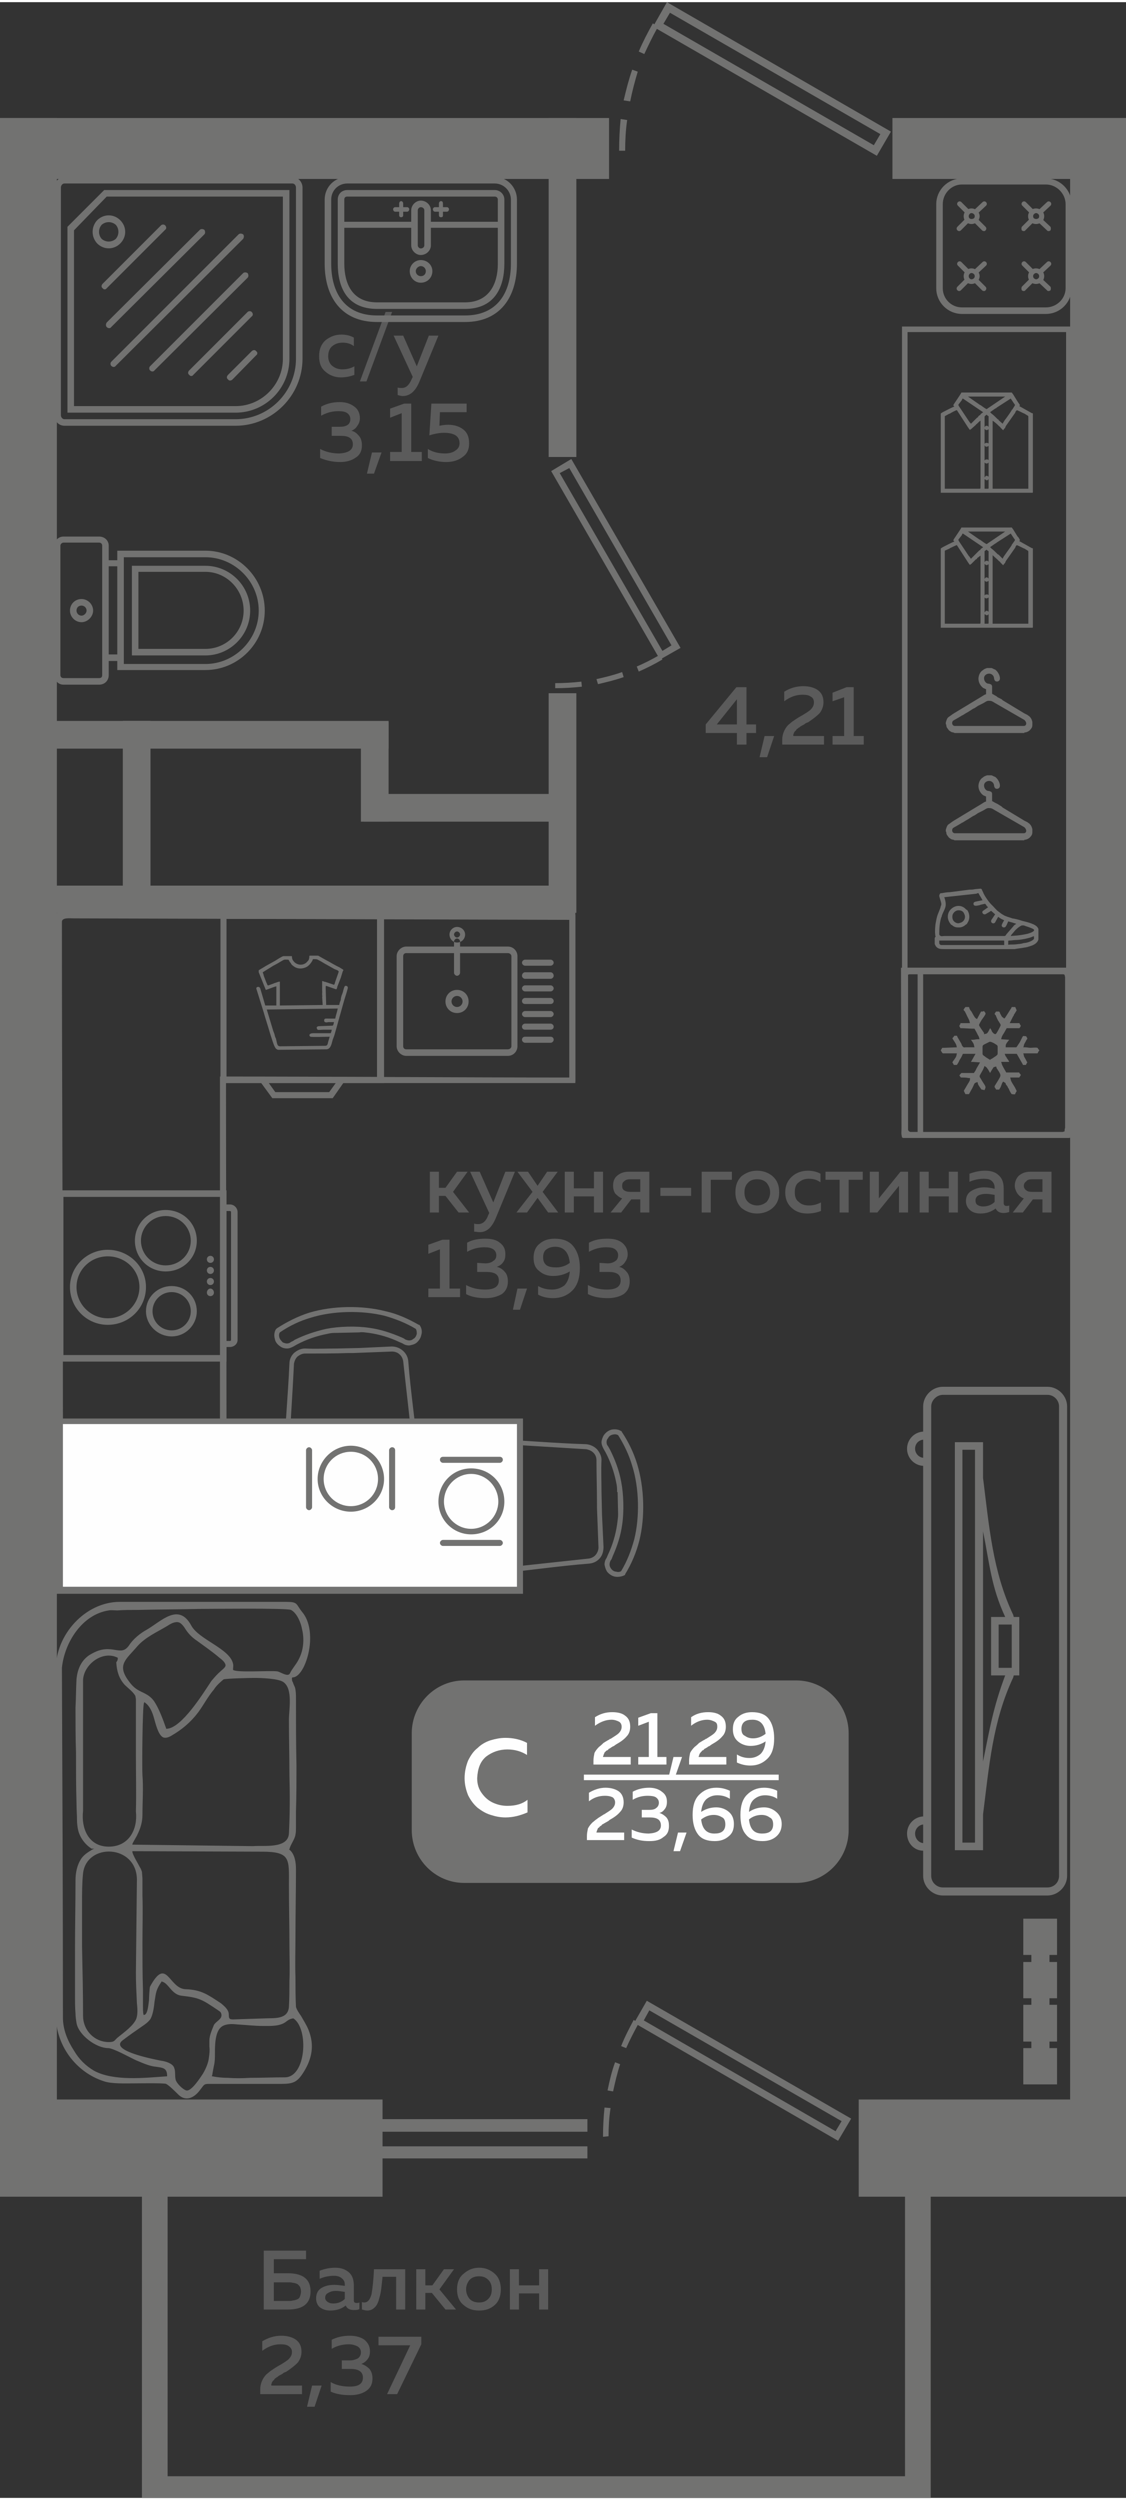 <?xml version="1.0" encoding="UTF-8"?>
<!DOCTYPE svg PUBLIC "-//W3C//DTD SVG 1.1//EN" "http://www.w3.org/Graphics/SVG/1.1/DTD/svg11.dtd">
<!-- Creator: CorelDRAW 2020 (64-Bit) -->
<svg xmlns="http://www.w3.org/2000/svg" xml:space="preserve" width="265px" height="588px" version="1.1" style="shape-rendering:geometricPrecision; text-rendering:geometricPrecision; image-rendering:optimizeQuality; fill-rule:evenodd; clip-rule:evenodd"
viewBox="0 0 22.37 49.55"
 xmlns:xlink="http://www.w3.org/1999/xlink"
 xmlns:xodm="http://www.corel.com/coreldraw/odm/2003">
 <rect x="0" y="0" width="22.37" height="49.55" fill="#333333" stroke="none"/>
 <defs>
  <style type="text/css">
   <![CDATA[
    .fil3 {fill:#FEFEFE}
    .fil0 {fill:#727271}
    .fil4 {fill:#727271}
    .fil1 {fill:#5B5B5B}
    .fil5 {fill:#FEFEFE}
    .fil6 {fill:#FEFEFE;fill-rule:nonzero}
    .fil2 {fill:#727271;fill-rule:nonzero}
   ]]>
  </style>
 </defs>
 <g id="Слой_x0020_1">
  <g id="_1962745504576">
   <g>
    <polygon class="fil0" points="17.06,41.64 22.37,41.64 22.37,43.57 17.06,43.57 "/>
    <polygon class="fil0" points="0,41.64 7.6,41.64 7.6,43.57 0,43.57 "/>
    <polygon class="fil0" points="21.26,2.3 22.37,2.3 22.37,42.3 21.26,42.3 "/>
    <polygon class="fil0" points="0,2.3 1.13,2.3 1.13,42.3 0,42.3 "/>
    <polygon class="fil0" points="22.37,5.53 22.06,5.53 22.06,4.98 22.37,4.98 "/>
    <polygon class="fil0" points="17.73,2.3 22.37,2.3 22.37,3.51 17.73,3.51 "/>
    <polygon class="fil0" points="22.29,19.41 22.37,19.41 22.37,19.96 22.29,19.96 "/>
    <polygon class="fil0" points="0.79,17.54 11.33,17.54 11.33,18.08 0.79,18.08 "/>
    <polygon class="fil0" points="10.9,18.08 10.9,13.72 11.45,13.72 11.45,18.08 "/>
    <polygon class="fil0" points="10.9,9.03 10.9,2.3 11.45,2.3 11.45,9.03 "/>
    <polygon class="fil0" points="2.44,18.08 2.44,14.27 2.99,14.27 2.99,18.08 "/>
    <polygon class="fil0" points="0.09,22.96 0,22.96 0,22.41 0.09,22.41 "/>
    <polygon class="fil0" points="0.44,14.27 7.72,14.27 7.72,14.82 0.44,14.82 "/>
    <polygon class="fil0" points="0,24.94 0.33,24.94 0.33,25.49 0,25.49 "/>
    <polygon class="fil0" points="0,10.29 0.86,10.29 0.86,10.84 0,10.84 "/>
    <polygon class="fil0" points="0,2.3 12.1,2.3 12.1,3.51 0,3.51 "/>
    <path class="fil0" d="M17.7 2.57l-0.28 0.48 -4.37 -2.52c-0.09,0.16 -0.17,0.33 -0.25,0.5l-0.11 -0.05c0.08,-0.19 0.18,-0.38 0.28,-0.56l0.03 0.02 0.25 -0.44 4.45 2.57zm-5.4 0.38c0,-0.21 0.01,-0.42 0.03,-0.63l0.13 0.02c-0.03,0.2 -0.04,0.41 -0.04,0.61l-0.12 0zm0.09 -1c0.05,-0.21 0.1,-0.41 0.17,-0.61l0.11 0.04c-0.06,0.2 -0.11,0.39 -0.15,0.59l-0.13 -0.02zm0.92 -1.74l-0.13 0.22 4.18 2.41 0.13 -0.22 -4.18 -2.41z"/>
    <polygon class="fil0" points="7.23,15.72 11.33,15.72 11.33,16.27 7.23,16.27 "/>
    <polygon class="fil0" points="7.17,16.27 7.17,14.29 7.72,14.29 7.72,16.27 "/>
    <polygon class="fil0" points="18.49,42.78 17.98,42.78 17.98,49.12 3.33,49.12 3.33,42.78 2.82,42.78 2.82,49.12 2.82,49.55 3.33,49.55 17.98,49.55 18.49,49.55 18.49,49.12 "/>
    <path class="fil0" d="M16.91 42.02l-0.26 0.44 -3.98 -2.3c-0.08,0.15 -0.16,0.3 -0.23,0.46l-0.1 -0.04c0.07,-0.18 0.16,-0.35 0.25,-0.52l0.03 0.02 0.23 -0.4 4.06 2.34zm-4.93 0.36c0,-0.2 0.01,-0.39 0.03,-0.58l0.12 0.01c-0.03,0.19 -0.04,0.38 -0.04,0.56l-0.11 0.01zm0.09 -0.92c0.04,-0.19 0.08,-0.37 0.15,-0.56l0.1 0.04c-0.06,0.18 -0.1,0.36 -0.14,0.54l-0.11 -0.02zm0.83 -1.59l-0.11 0.2 3.81 2.2 0.12 -0.2 -3.82 -2.2z"/>
    <path class="fil1" d="M8.72 24.03l-0.18 0 0 -0.81 0.18 0 0 0.32 0.13 0 0.23 -0.32 0.21 0 -0.29 0.4 0.32 0.41 -0.21 0 -0.26 -0.33 -0.13 0 0 0.33zm1.08 -0.2l0.24 -0.61 0.19 0 -0.38 0.92c-0.08,0.19 -0.18,0.28 -0.32,0.28 -0.04,0 -0.07,-0.01 -0.11,-0.01l0 -0.16c0.03,0.01 0.05,0.01 0.08,0.01 0.09,0 0.16,-0.06 0.2,-0.18l0.02 -0.04 -0.38 -0.82 0.19 0 0.27 0.61zm1.07 -0.61l0.21 0 -0.3 0.4 0.31 0.41 -0.2 0 -0.21 -0.29 -0.21 0.29 -0.21 0 0.32 -0.41 -0.3 -0.4 0.21 0 0.19 0.28 0.19 -0.28zm0.53 0.81l-0.18 0 0 -0.81 0.18 0 0 0.33 0.4 0 0 -0.33 0.18 0 0 0.81 -0.18 0 0 -0.32 -0.4 0 0 0.32zm0.94 0l-0.21 0 0.23 -0.28c-0.06,-0.02 -0.1,-0.06 -0.14,-0.1 -0.03,-0.05 -0.04,-0.1 -0.04,-0.15 0,-0.08 0.02,-0.15 0.08,-0.2 0.06,-0.05 0.13,-0.08 0.23,-0.08l0.41 0 0 0.81 -0.18 0 0 -0.26 -0.18 0 -0.2 0.26zm0.06 -0.62c-0.03,0.02 -0.04,0.05 -0.04,0.09 0,0.04 0.01,0.07 0.04,0.09 0.03,0.02 0.07,0.03 0.12,0.03l0.2 0 0 -0.25 -0.2 0c-0.05,0 -0.09,0.01 -0.12,0.04zm0.72 0.13l0.61 0 0 0.16 -0.61 0 0 -0.16zm1 0.49l-0.18 0 0 -0.81 0.6 0 0 0.16 -0.42 0 0 0.65zm0.61 -0.09c-0.08,-0.08 -0.12,-0.18 -0.12,-0.31 0,-0.14 0.04,-0.24 0.12,-0.32 0.09,-0.07 0.19,-0.11 0.31,-0.11 0.12,0 0.23,0.04 0.31,0.11 0.09,0.08 0.13,0.18 0.13,0.32 0,0.13 -0.04,0.23 -0.13,0.31 -0.08,0.07 -0.19,0.11 -0.31,0.11 -0.12,0 -0.22,-0.04 -0.31,-0.11zm0.5 -0.12c0.04,-0.05 0.07,-0.11 0.07,-0.19 0,-0.08 -0.03,-0.14 -0.07,-0.19 -0.05,-0.05 -0.11,-0.07 -0.19,-0.07 -0.07,0 -0.14,0.02 -0.18,0.07 -0.05,0.05 -0.07,0.11 -0.07,0.19 0,0.08 0.02,0.14 0.07,0.19 0.04,0.04 0.11,0.07 0.18,0.07 0.08,0 0.14,-0.03 0.19,-0.07zm0.37 -0.19c0,-0.14 0.05,-0.24 0.14,-0.32 0.08,-0.07 0.19,-0.11 0.31,-0.11 0.09,0 0.18,0.02 0.25,0.06l0 0.17c-0.07,-0.05 -0.14,-0.07 -0.23,-0.07 -0.08,0 -0.14,0.02 -0.2,0.07 -0.06,0.04 -0.08,0.11 -0.08,0.2 0,0.08 0.02,0.15 0.08,0.19 0.05,0.05 0.12,0.07 0.2,0.07 0.09,0 0.16,-0.02 0.24,-0.06l0 0.17c-0.08,0.03 -0.17,0.05 -0.27,0.05 -0.12,0 -0.22,-0.03 -0.31,-0.11 -0.08,-0.07 -0.13,-0.17 -0.13,-0.31zm1.26 0.4l-0.18 0 0 -0.65 -0.28 0 0 -0.16 0.74 0 0 0.16 -0.28 0 0 0.65zm0.57 0l-0.15 0 0 -0.81 0.18 0 0 0.53 0.43 -0.53 0.15 0 0 0.81 -0.18 0 0 -0.53 -0.43 0.53zm1.02 0l-0.18 0 0 -0.81 0.18 0 0 0.33 0.4 0 0 -0.33 0.18 0 0 0.81 -0.18 0 0 -0.32 -0.4 0 0 0.32zm1.49 -0.19c0,0.04 0.02,0.06 0.06,0.06 0.01,0 0.03,0 0.05,-0.01l0 0.13c-0.03,0.01 -0.07,0.02 -0.11,0.02 -0.08,0 -0.13,-0.03 -0.16,-0.09 -0.09,0.07 -0.19,0.1 -0.3,0.1 -0.08,0 -0.15,-0.02 -0.2,-0.06 -0.06,-0.05 -0.09,-0.11 -0.09,-0.19 0,-0.09 0.04,-0.16 0.11,-0.2 0.07,-0.04 0.15,-0.07 0.25,-0.07 0.07,0 0.14,0.01 0.21,0.03l0 -0.03c0,-0.05 -0.02,-0.09 -0.05,-0.12 -0.04,-0.04 -0.09,-0.05 -0.16,-0.05 -0.1,0 -0.2,0.02 -0.29,0.06l0 -0.16c0.11,-0.04 0.21,-0.06 0.31,-0.06 0.12,0 0.21,0.03 0.27,0.09 0.07,0.06 0.1,0.15 0.1,0.26l0 0.29zm-0.35 -0.18c-0.06,0 -0.11,0.01 -0.15,0.03 -0.04,0.02 -0.06,0.06 -0.06,0.1 0,0.04 0.01,0.07 0.04,0.09 0.03,0.02 0.07,0.03 0.11,0.03 0.09,0 0.17,-0.03 0.23,-0.09l0 -0.14c-0.06,-0.01 -0.12,-0.02 -0.17,-0.02zm0.73 0.37l-0.2 0 0.22 -0.28c-0.06,-0.02 -0.1,-0.06 -0.13,-0.1 -0.03,-0.05 -0.05,-0.1 -0.05,-0.15 0,-0.08 0.03,-0.15 0.08,-0.2 0.06,-0.05 0.13,-0.08 0.23,-0.08l0.42 0 0 0.81 -0.18 0 0 -0.26 -0.19 0 -0.2 0.26zm0.07 -0.62c-0.03,0.02 -0.05,0.05 -0.05,0.09 0,0.04 0.02,0.07 0.05,0.09 0.02,0.02 0.06,0.03 0.11,0.03l0.21 0 0 -0.25 -0.21 0c-0.05,0 -0.09,0.01 -0.11,0.04zm-11.6 1.16l0.14 0 0 0.97 0.21 0 0 0.17 -0.63 0 0 -0.17 0.23 0 0 -0.78 -0.23 0.09 0 -0.18 0.28 -0.1zm1.25 0.29c0,0.06 -0.01,0.11 -0.04,0.15 -0.03,0.05 -0.08,0.08 -0.13,0.1 0.06,0.01 0.12,0.05 0.16,0.1 0.04,0.04 0.06,0.11 0.06,0.19 0,0.11 -0.04,0.19 -0.12,0.25 -0.09,0.05 -0.19,0.08 -0.32,0.08 -0.14,0 -0.28,-0.02 -0.39,-0.08l0 -0.18c0.11,0.06 0.23,0.09 0.38,0.09 0.18,0 0.27,-0.06 0.27,-0.18 0,-0.12 -0.08,-0.17 -0.25,-0.17l-0.18 0 0 -0.18 0.16 0.01c0.07,0 0.13,-0.02 0.16,-0.05 0.04,-0.02 0.06,-0.06 0.06,-0.11 0,-0.05 -0.02,-0.09 -0.06,-0.12 -0.05,-0.03 -0.1,-0.04 -0.18,-0.04 -0.12,0 -0.23,0.03 -0.34,0.09l0 -0.18c0.1,-0.06 0.23,-0.08 0.36,-0.08 0.12,0 0.22,0.02 0.29,0.08 0.08,0.06 0.11,0.13 0.11,0.23zm0.29 1.1l-0.14 0 0.09 -0.42 0.19 0 -0.14 0.42zm0.27 -1.03c0,-0.12 0.04,-0.22 0.12,-0.28 0.08,-0.07 0.18,-0.1 0.3,-0.1 0.17,0 0.29,0.05 0.37,0.15 0.08,0.1 0.13,0.24 0.13,0.43 0,0.2 -0.05,0.35 -0.15,0.45 -0.1,0.1 -0.23,0.15 -0.38,0.15 -0.11,0 -0.21,-0.02 -0.3,-0.07l0 -0.17c0.09,0.05 0.18,0.07 0.28,0.07 0.09,0 0.17,-0.03 0.24,-0.08 0.06,-0.06 0.1,-0.15 0.11,-0.28 -0.1,0.06 -0.21,0.09 -0.33,0.09 -0.11,0 -0.2,-0.03 -0.28,-0.1 -0.08,-0.06 -0.11,-0.15 -0.11,-0.26zm0.43 -0.22c-0.07,0 -0.13,0.02 -0.17,0.05 -0.05,0.03 -0.07,0.09 -0.07,0.16 0,0.07 0.02,0.12 0.07,0.16 0.05,0.03 0.11,0.04 0.19,0.04 0.1,0 0.19,-0.03 0.27,-0.09 -0.02,-0.21 -0.12,-0.32 -0.29,-0.32zm1.44 0.15c0,0.06 -0.02,0.11 -0.05,0.15 -0.03,0.05 -0.07,0.08 -0.12,0.1 0.06,0.01 0.11,0.05 0.15,0.1 0.04,0.04 0.06,0.11 0.06,0.19 0,0.11 -0.04,0.19 -0.12,0.25 -0.08,0.05 -0.19,0.08 -0.31,0.08 -0.15,0 -0.28,-0.02 -0.4,-0.08l0 -0.18c0.11,0.06 0.24,0.09 0.38,0.09 0.18,0 0.27,-0.06 0.27,-0.18 0,-0.12 -0.08,-0.17 -0.24,-0.17l-0.18 0 0 -0.18 0.16 0.01c0.07,0 0.12,-0.02 0.16,-0.05 0.03,-0.02 0.05,-0.06 0.05,-0.11 0,-0.05 -0.02,-0.09 -0.06,-0.12 -0.04,-0.03 -0.1,-0.04 -0.18,-0.04 -0.12,0 -0.23,0.03 -0.34,0.09l0 -0.18c0.11,-0.06 0.23,-0.08 0.37,-0.08 0.12,0 0.21,0.02 0.29,0.08 0.07,0.06 0.11,0.13 0.11,0.23z"/>
    <path class="fil1" d="M6.34 7.03c0,-0.14 0.04,-0.24 0.13,-0.32 0.09,-0.07 0.19,-0.11 0.31,-0.11 0.1,0 0.18,0.02 0.25,0.06l0 0.17c-0.06,-0.05 -0.14,-0.07 -0.22,-0.07 -0.08,0 -0.15,0.02 -0.21,0.07 -0.05,0.04 -0.08,0.11 -0.08,0.2 0,0.08 0.03,0.15 0.08,0.19 0.06,0.05 0.13,0.07 0.2,0.07 0.09,0 0.17,-0.02 0.24,-0.06l0 0.17c-0.08,0.03 -0.17,0.05 -0.27,0.05 -0.11,0 -0.22,-0.04 -0.3,-0.11 -0.09,-0.07 -0.13,-0.17 -0.13,-0.31zm0.94 0.5l-0.13 0 0.51 -1.38 0.13 0 -0.51 1.38zm1 -0.3l0.24 -0.61 0.19 0 -0.38 0.92c-0.08,0.19 -0.19,0.28 -0.33,0.28 -0.03,0 -0.06,-0.01 -0.1,-0.02l0 -0.15c0.02,0.01 0.05,0.01 0.08,0.01 0.09,0 0.15,-0.06 0.2,-0.18l0.02 -0.04 -0.38 -0.82 0.19 0 0.27 0.61zm-1.13 1.03c0,0.06 -0.02,0.11 -0.05,0.15 -0.03,0.05 -0.07,0.08 -0.12,0.1 0.06,0.01 0.11,0.05 0.15,0.1 0.04,0.04 0.06,0.11 0.06,0.19 0,0.11 -0.04,0.19 -0.12,0.24 -0.08,0.06 -0.19,0.09 -0.31,0.09 -0.15,0 -0.28,-0.03 -0.4,-0.08l0 -0.18c0.11,0.06 0.24,0.09 0.38,0.09 0.18,-0.01 0.27,-0.07 0.27,-0.18 0,-0.12 -0.08,-0.17 -0.24,-0.17l-0.18 0 0 -0.18 0.16 0c0.07,0 0.12,-0.01 0.16,-0.04 0.03,-0.02 0.05,-0.06 0.05,-0.11 0,-0.05 -0.02,-0.09 -0.06,-0.12 -0.04,-0.03 -0.1,-0.04 -0.18,-0.04 -0.12,0 -0.23,0.03 -0.34,0.09l0 -0.18c0.11,-0.06 0.23,-0.09 0.37,-0.09 0.12,0 0.21,0.03 0.29,0.09 0.07,0.05 0.11,0.13 0.11,0.23zm0.28 1.1l-0.14 0 0.1 -0.42 0.19 0 -0.15 0.42zm0.6 -1.39l0.14 0 0 0.96 0.21 0 0 0.18 -0.63 0 0 -0.18 0.23 0 0 -0.77 -0.23 0.09 0 -0.18 0.28 -0.1zm0.54 0l0.7 0 0 0.17 -0.53 0 -0.01 0.27c0.05,-0.01 0.11,-0.02 0.17,-0.02 0.12,0 0.22,0.03 0.3,0.09 0.08,0.06 0.12,0.15 0.12,0.28 0,0.12 -0.04,0.21 -0.13,0.27 -0.09,0.07 -0.2,0.1 -0.33,0.1 -0.13,0 -0.26,-0.03 -0.36,-0.08l0 -0.18c0.09,0.06 0.21,0.09 0.34,0.09 0.09,0 0.16,-0.02 0.21,-0.06 0.05,-0.03 0.08,-0.08 0.08,-0.14 0,-0.14 -0.1,-0.21 -0.31,-0.21 -0.1,0 -0.19,0.02 -0.29,0.05l0.04 -0.63z"/>
    <path class="fil1" d="M14.63 13.6l0.2 0 0 0.74 0.19 0 0 0.17 -0.19 0 0 0.23 -0.19 0 0 -0.23 -0.62 0 0 -0.17 0.61 -0.74zm0.01 0.74l0 -0.5 -0.4 0.5 0.4 0zm0.6 0.65l-0.15 0 0.1 -0.42 0.19 0 -0.14 0.42zm0.34 -1.3c0.11,-0.07 0.24,-0.11 0.38,-0.11 0.12,0 0.22,0.03 0.29,0.08 0.08,0.06 0.11,0.14 0.11,0.24 0,0.08 -0.03,0.16 -0.08,0.22 -0.06,0.06 -0.14,0.12 -0.23,0.18 -0.01,0 -0.03,0.01 -0.05,0.02 -0.02,0.02 -0.03,0.02 -0.04,0.03 -0.01,0 -0.02,0.01 -0.04,0.02 -0.02,0.01 -0.03,0.02 -0.04,0.03 -0.01,0 -0.02,0.01 -0.03,0.02 -0.02,0.01 -0.03,0.02 -0.03,0.03 -0.01,0.01 -0.02,0.02 -0.03,0.03 -0.01,0.01 -0.01,0.02 -0.02,0.03 0,0 0,0.02 -0.01,0.03 0,0.01 0,0.02 0,0.03l0.61 0 0 0.17 -0.83 0 0 -0.09c0,-0.06 0.01,-0.11 0.03,-0.16 0.02,-0.05 0.05,-0.1 0.09,-0.14 0.05,-0.04 0.08,-0.07 0.1,-0.08 0.03,-0.02 0.07,-0.05 0.14,-0.09 0,0 0.01,0 0.01,-0.01 0,0 0.01,0 0.01,0 0.1,-0.06 0.16,-0.1 0.18,-0.12 0.05,-0.05 0.07,-0.09 0.07,-0.15 0,-0.05 -0.02,-0.09 -0.06,-0.11 -0.04,-0.03 -0.09,-0.04 -0.17,-0.04 -0.12,0 -0.24,0.04 -0.36,0.13l0 -0.19zm1.24 -0.09l0.14 0 0 0.97 0.2 0 0 0.17 -0.62 0 0 -0.17 0.23 0 0 -0.77 -0.23 0.08 0 -0.17 0.28 -0.11z"/>
    <path class="fil1" d="M5.44 45.09l0.28 0c0.3,0 0.45,0.12 0.45,0.36 0,0.24 -0.15,0.36 -0.45,0.36l-0.48 0 0 -1.17 0.84 0 0 0.17 -0.64 0 0 0.28zm0 0.55l0.29 0c0.03,0 0.06,0 0.09,-0.01 0.03,0 0.05,-0.01 0.08,-0.02 0.03,-0.01 0.05,-0.03 0.06,-0.06 0.01,-0.03 0.02,-0.06 0.02,-0.1 0,-0.03 -0.01,-0.07 -0.02,-0.09 -0.02,-0.03 -0.04,-0.05 -0.06,-0.06 -0.03,-0.01 -0.05,-0.02 -0.08,-0.02 -0.03,-0.01 -0.06,-0.01 -0.09,-0.01l-0.29 0 0 0.37zm1.59 -0.01c0,0.04 0.02,0.05 0.06,0.05 0.01,0 0.03,0 0.05,-0.01l0 0.13c-0.03,0.02 -0.07,0.02 -0.11,0.02 -0.08,0 -0.14,-0.03 -0.16,-0.09 -0.09,0.07 -0.19,0.1 -0.31,0.1 -0.08,0 -0.14,-0.02 -0.2,-0.06 -0.05,-0.04 -0.08,-0.1 -0.08,-0.18 0,-0.1 0.04,-0.17 0.11,-0.21 0.07,-0.04 0.15,-0.06 0.25,-0.06 0.06,0 0.13,0.01 0.21,0.02l0 -0.03c0,-0.05 -0.02,-0.09 -0.06,-0.12 -0.03,-0.03 -0.09,-0.05 -0.15,-0.05 -0.1,0 -0.2,0.02 -0.29,0.06l0 -0.16c0.1,-0.04 0.21,-0.06 0.31,-0.06 0.11,0 0.2,0.03 0.27,0.09 0.07,0.06 0.1,0.15 0.1,0.27l0 0.29zm-0.36 -0.19c-0.05,0 -0.1,0.01 -0.15,0.04 -0.04,0.02 -0.06,0.05 -0.06,0.1 0,0.03 0.02,0.06 0.05,0.08 0.03,0.02 0.06,0.03 0.11,0.03 0.09,0 0.17,-0.03 0.23,-0.09l0 -0.14c-0.07,-0.01 -0.12,-0.02 -0.18,-0.02zm0.93 -0.28c-0.01,0.1 -0.02,0.19 -0.03,0.27 -0.01,0.07 -0.03,0.14 -0.05,0.21 -0.02,0.06 -0.05,0.11 -0.09,0.14 -0.03,0.03 -0.08,0.05 -0.13,0.05 -0.04,0 -0.07,-0.01 -0.11,-0.02l0 -0.15c0.02,0.01 0.03,0.01 0.05,0.01 0.06,0 0.11,-0.05 0.14,-0.16 0.02,-0.11 0.04,-0.28 0.05,-0.5l0.62 0 0 0.8 -0.18 0 0 -0.65 -0.27 0zm0.85 0.65l-0.18 0 0 -0.8 0.18 0 0 0.32 0.14 0 0.23 -0.32 0.2 0 -0.29 0.4 0.33 0.4 -0.21 0 -0.27 -0.33 -0.13 0 0 0.33zm0.76 -0.09c-0.09,-0.07 -0.13,-0.18 -0.13,-0.31 0,-0.13 0.04,-0.24 0.13,-0.31 0.09,-0.08 0.19,-0.12 0.31,-0.12 0.12,0 0.22,0.04 0.31,0.12 0.08,0.07 0.12,0.18 0.12,0.31 0,0.13 -0.04,0.24 -0.12,0.31 -0.09,0.08 -0.19,0.11 -0.31,0.11 -0.12,0 -0.22,-0.03 -0.31,-0.11zm0.49 -0.12c0.05,-0.05 0.07,-0.11 0.07,-0.19 0,-0.08 -0.02,-0.14 -0.07,-0.19 -0.05,-0.05 -0.11,-0.07 -0.18,-0.07 -0.08,0 -0.14,0.02 -0.19,0.07 -0.04,0.05 -0.07,0.11 -0.07,0.19 0,0.08 0.03,0.14 0.07,0.19 0.05,0.05 0.11,0.07 0.19,0.07 0.07,0 0.13,-0.02 0.18,-0.07zm0.61 0.21l-0.18 0 0 -0.8 0.18 0 0 0.32 0.4 0 0 -0.32 0.18 0 0 0.8 -0.18 0 0 -0.32 -0.4 0 0 0.32zm-5.1 0.63c0.12,-0.07 0.24,-0.11 0.38,-0.11 0.12,0 0.22,0.03 0.29,0.08 0.08,0.06 0.11,0.14 0.11,0.24 0,0.08 -0.03,0.16 -0.08,0.22 -0.06,0.06 -0.14,0.12 -0.23,0.18 -0.01,0 -0.03,0.01 -0.05,0.02 -0.02,0.02 -0.03,0.02 -0.04,0.03 -0.01,0 -0.02,0.01 -0.04,0.02 -0.02,0.01 -0.03,0.02 -0.04,0.03 -0.01,0 -0.02,0.01 -0.03,0.02 -0.02,0.01 -0.03,0.02 -0.03,0.03 -0.01,0.01 -0.02,0.02 -0.03,0.03 -0.01,0.01 -0.01,0.02 -0.02,0.03 0,0.01 0,0.02 -0.01,0.03 0,0.01 0,0.02 0,0.03l0.61 0 0 0.17 -0.83 0 0 -0.09c0,-0.06 0.01,-0.11 0.03,-0.16 0.02,-0.05 0.05,-0.1 0.09,-0.14 0.05,-0.04 0.08,-0.07 0.1,-0.08 0.03,-0.02 0.07,-0.05 0.14,-0.09 0,0 0.01,0 0.01,-0.01 0,0 0.01,0 0.01,0 0.1,-0.06 0.16,-0.1 0.18,-0.12 0.05,-0.05 0.07,-0.09 0.07,-0.15 0,-0.05 -0.02,-0.08 -0.06,-0.11 -0.04,-0.03 -0.09,-0.04 -0.17,-0.04 -0.12,0 -0.24,0.04 -0.36,0.13l0 -0.19zm1.04 1.3l-0.15 0 0.1 -0.42 0.19 0 -0.14 0.42zm1.1 -1.1c0,0.06 -0.01,0.11 -0.05,0.16 -0.03,0.04 -0.07,0.07 -0.12,0.09 0.06,0.02 0.11,0.05 0.16,0.1 0.04,0.05 0.06,0.11 0.06,0.19 0,0.11 -0.04,0.19 -0.13,0.25 -0.08,0.05 -0.18,0.08 -0.31,0.08 -0.15,0 -0.28,-0.02 -0.39,-0.07l0 -0.19c0.1,0.06 0.23,0.09 0.38,0.09 0.18,0 0.26,-0.06 0.26,-0.18 0,-0.11 -0.08,-0.17 -0.24,-0.17l-0.18 0 0 -0.17 0.16 0c0.07,0 0.12,-0.02 0.16,-0.04 0.04,-0.03 0.06,-0.07 0.06,-0.12 0,-0.05 -0.02,-0.09 -0.07,-0.12 -0.04,-0.02 -0.1,-0.04 -0.17,-0.04 -0.12,0 -0.24,0.03 -0.34,0.09l0 -0.18c0.1,-0.05 0.22,-0.08 0.36,-0.08 0.12,0 0.22,0.03 0.29,0.08 0.07,0.06 0.11,0.13 0.11,0.23zm0.17 -0.29l0.85 0 0 0.15 -0.48 0.99 -0.2 0 0.46 -0.97 -0.63 0 0 -0.17z"/>
    <g>
     <polygon class="fil0" points="11.67,42.81 11.67,42.57 3.62,42.57 3.62,42.81 "/>
     <polygon class="fil0" points="11.67,42.28 11.67,42.03 3.62,42.03 3.62,42.28 "/>
    </g>
    <g>
     <g>
      <path class="fil0" d="M21.23 22.55c0.03,0 0.04,-0.01 0.06,-0.02 0,-0.03 0,-0.05 0,-0.08 0.01,-0.05 0,-0.02 0,-0.06l0 -0.04 0 -3.18 -0.16 0c-0.01,0 -0.03,0 -0.05,0l-2.94 0c-0.02,0 -0.05,0 -0.07,0l-0.17 0c0,0.01 0,0.02 0,0.04 0,0.98 0.01,1.5 0.01,3.14 0,0.1 -0.01,0.1 0.01,0.19 0.02,0.01 0.02,0.01 0.04,0.01l3.27 0zm-3 -3.25l0 3.13 -0.14 0c-0.02,0 -0.05,-0.02 -0.05,-0.05l0 -3.03c0,-0.02 0,-0.02 0,-0.04 0.02,-0.01 0.02,-0.01 0.05,-0.01l0.14 0zm0.11 3.13l0 -3.13 2.77 0c0.02,0 0.02,0 0.04,0.01 0,0.02 0.01,0.03 0.01,0.05l0 2.99c-0.01,0.03 -0.01,0.04 -0.01,0.07 -0.02,0 -0.02,0.01 -0.04,0.01l-2.77 0z"/>
      <path class="fil0" d="M19.29 21.04c0.01,0 0.02,0 0.04,0l0.14 0.01 -0.07 0.12c-0.01,0.02 -0.02,0.05 -0.04,0.07l-0.01 0.02 -0.02 0c-0.02,0 -0.04,0 -0.07,0l-0.16 0c-0.01,0.01 -0.03,0.03 -0.04,0.05l0.03 0.04c0.01,0 0.02,0 0.02,0 0.04,0 0.09,0 0.13,0.01l0.03 0 0 0.03c0,0.03 -0.04,0.08 -0.05,0.1l-0.07 0.12c0,0 0,0.01 0,0.01 0.01,0.02 0.02,0.04 0.03,0.06l0.07 0 0.05 -0.09c0.02,-0.03 0.03,-0.06 0.05,-0.1 0.01,-0.02 0.01,-0.03 0.04,-0.04l0.03 -0.01 0.01 0.04c0.01,0.03 0.05,0.08 0.07,0.11 0,0 0.01,0 0.01,0 0.01,0 0.04,0.01 0.05,0.01 0,-0.01 0.01,-0.02 0.01,-0.02 0,-0.01 0.01,-0.03 0.01,-0.04 0,-0.01 -0.01,-0.02 -0.01,-0.03 -0.03,-0.05 -0.06,-0.09 -0.08,-0.13 -0.02,-0.03 -0.04,-0.05 -0.02,-0.08 0.02,-0.04 0.06,-0.1 0.07,-0.13l0.02 -0.05 0.04 0.03c0.01,0.01 0.02,0.03 0.03,0.04l0.04 0.07 0.04 -0.07c0.02,-0.02 0.02,-0.05 0.05,-0.05l0.03 -0.01 0.01 0.03c0,0.01 0.01,0.02 0.02,0.03 0,0 0,0.01 0.01,0.02l0.02 0.03c0.04,0.07 0.03,0.08 -0.01,0.15l-0.08 0.13c0,0 0,0.01 0,0.02 0,0 0.01,0.02 0.02,0.03 0,0 0.01,0.02 0.01,0.02 0.01,0 0.04,0 0.06,0l0.03 -0.05c0.01,-0.03 0.02,-0.05 0.03,-0.08l0.02 -0.03 0.03 0.02c0.02,0.01 0.02,0.01 0.02,0.03l0.03 0.04c0.01,0.01 0.01,0.02 0.02,0.04 0,0 0,0 0.01,0.01 0.01,0.03 0.04,0.09 0.06,0.11 0.02,0 0.05,0.01 0.07,0 0,0 0,-0.01 0,-0.01 0.01,-0.02 0.02,-0.04 0.03,-0.05 -0.01,-0.02 -0.03,-0.06 -0.04,-0.08l-0.05 -0.08c-0.01,-0.02 -0.03,-0.05 -0.03,-0.07l-0.01 -0.04 0.04 0c0.03,0 0.05,0 0.08,0 0.02,0 0.04,0 0.06,0 0.01,-0.02 0.03,-0.04 0.03,-0.05 0,-0.01 -0.02,-0.03 -0.03,-0.04 0,0 0,-0.01 0,-0.01 -0.04,0 -0.1,0 -0.14,0 -0.04,0 -0.07,0 -0.1,0l-0.02 0 -0.01 -0.02c-0.01,-0.02 -0.08,-0.13 -0.08,-0.16l-0.01 -0.03 0.04 0c0.04,0 0.08,0 0.12,0 -0.01,-0.03 -0.03,-0.05 -0.05,-0.08 0,-0.01 -0.01,-0.02 -0.02,-0.03l-0.02 -0.05 0.24 0 0.12 0.21c0,0 0,0 0,0.01 0.02,0 0.05,0 0.06,0 0.01,-0.01 0.01,-0.02 0.01,-0.02 0.01,-0.01 0.01,-0.02 0.02,-0.03 -0.02,-0.03 -0.03,-0.06 -0.05,-0.09 -0.01,-0.02 -0.02,-0.03 -0.02,-0.05l-0.01 -0.04 0.04 0c0.07,0 0.14,0 0.2,0 0.01,0 0.03,0 0.04,0 0,0 0.01,-0.01 0.01,-0.01 0,-0.01 0.02,-0.04 0.03,-0.05 -0.01,-0.01 -0.03,-0.03 -0.03,-0.04 0,0 -0.01,-0.01 -0.01,-0.01 -0.03,-0.01 -0.1,0 -0.14,0 -0.03,0 -0.07,-0.01 -0.1,-0.01l-0.04 0 0.01 -0.03c0,-0.03 0.03,-0.07 0.04,-0.09 0,-0.01 0.03,-0.05 0.03,-0.05 0,-0.01 -0.01,-0.03 -0.02,-0.04 0,0 0,-0.01 0,-0.01 0,0 -0.01,0 -0.01,0 -0.04,0 -0.05,-0.02 -0.07,0.02l-0.05 0.1c-0.02,0.03 -0.04,0.06 -0.06,0.09l-0.01 0.01 -0.02 0c-0.02,0 -0.05,0 -0.07,0 -0.03,0 -0.06,0 -0.08,0l-0.04 0 0 -0.03c0,-0.04 0.04,-0.08 0.07,-0.12l-0.16 -0.01 0.01 -0.04c0.01,-0.03 0.03,-0.06 0.05,-0.09l0.05 -0.09 0.02 0c0.06,0 0.13,0 0.19,0 0.01,0 0.03,0 0.04,0 0.01,0 0.01,-0.02 0.02,-0.02 0,-0.01 0.01,-0.02 0.01,-0.03 0,0 -0.02,-0.03 -0.02,-0.03 0,-0.01 0,-0.01 -0.01,-0.02 0,0 0,0 0,0l-0.19 0 0.07 -0.14c0.01,0 0.01,-0.01 0.01,-0.02l0.05 -0.08c0,0 0,-0.01 0.01,-0.01 -0.01,-0.02 -0.02,-0.05 -0.03,-0.07 -0.01,0 -0.03,0 -0.03,0 -0.02,0 -0.03,0 -0.04,0 -0.01,0.03 -0.03,0.05 -0.04,0.07l-0.07 0.11c-0.01,0.01 -0.01,0.02 -0.02,0.03l-0.02 0.02 -0.02 -0.02c-0.03,-0.01 -0.04,-0.05 -0.06,-0.08 0,-0.01 -0.01,-0.03 -0.02,-0.04 -0.02,0 -0.05,0 -0.06,0 0,0 -0.02,0.02 -0.02,0.03 0,0 -0.01,0.01 -0.01,0.01 0,0.01 0.01,0.03 0.02,0.03 0.02,0.05 0.04,0.1 0.07,0.14 0.01,0.02 0.03,0.04 0.03,0.06 0,0.02 -0.08,0.16 -0.09,0.17l-0.02 0.01 -0.02 -0.01c-0.02,-0.01 -0.03,-0.03 -0.04,-0.04 -0.01,-0.02 -0.02,-0.05 -0.04,-0.07 -0.02,0.04 -0.05,0.11 -0.08,0.11l-0.04 0.01 0 -0.03c-0.01,0 -0.01,-0.01 -0.01,-0.01 -0.02,-0.03 -0.08,-0.11 -0.09,-0.14 0,-0.02 0.04,-0.08 0.05,-0.1l0.05 -0.07c0.01,-0.02 0.03,-0.04 0.03,-0.06 0,-0.02 -0.02,-0.03 -0.03,-0.05 -0.01,0 -0.02,0.01 -0.03,0.01 -0.01,0 -0.02,0 -0.03,0l-0.08 0.15 -0.03 -0.02c-0.02,-0.02 -0.02,-0.03 -0.03,-0.04l-0.05 -0.09c-0.02,-0.02 -0.03,-0.04 -0.04,-0.06 0,-0.01 -0.01,-0.03 -0.01,-0.03l-0.07 0c0,0 0,0 0,0l-0.03 0.04c0,0.01 0,0.01 -0.01,0.01 0.01,0.02 0.02,0.03 0.03,0.04 0.01,0.02 0.02,0.04 0.03,0.06 0.01,0.03 0.06,0.11 0.06,0.13l0.01 0.04 -0.04 0c-0.05,0 -0.1,0 -0.15,0 0,0 0,0 0,0 0,0.01 0,0.01 0,0.02 -0.01,0.01 -0.02,0.02 -0.02,0.04 0,0.01 0.02,0.03 0.02,0.04 0.09,0 0.17,0.01 0.26,0.01l0.02 0 0.05 0.09c0.01,0.03 0.03,0.05 0.04,0.08l0.01 0.04 -0.04 0c-0.03,0 -0.06,0.01 -0.09,0.01 -0.02,0 -0.03,0 -0.04,0 0.02,0.03 0.06,0.08 0.06,0.11l0.01 0.04 -0.04 0c-0.03,0 -0.05,0 -0.08,0l-0.06 0c-0.04,0.01 -0.05,-0.01 -0.07,-0.04 0,-0.01 -0.01,-0.02 -0.01,-0.03l-0.07 -0.12c-0.01,-0.01 -0.01,-0.03 -0.02,-0.04 -0.01,0 -0.02,0 -0.02,0 -0.01,0 -0.02,0 -0.02,0 -0.01,0 -0.01,0 -0.01,0 -0.01,0.02 -0.03,0.04 -0.04,0.05 0.02,0.04 0.07,0.1 0.08,0.14l0.01 0.04 -0.25 0.01c-0.01,0 -0.03,0 -0.04,0l-0.03 0.05c0,0 0,0 0,0 0.01,0.02 0.02,0.04 0.04,0.06 0.01,0 0.02,0 0.04,0l0.24 0 -0.01 0.05c-0.01,0.04 -0.06,0.09 -0.08,0.13 0.01,0.01 0.02,0.03 0.03,0.05 0.01,0 0.02,0 0.03,0 0.01,0 0.02,0 0.03,0 0.02,-0.03 0.04,-0.06 0.05,-0.09 0.02,-0.03 0.05,-0.08 0.06,-0.11l0.01 -0.02 0.03 0c0.02,0 0.05,0 0.08,0l0.14 0 -0.09 0.16zm0.3 -0.09c-0.02,-0.02 -0.07,-0.04 -0.07,-0.07l0 -0.14c0,-0.03 0.02,-0.04 0.04,-0.05l0.1 -0.05 0.01 0c0.02,0 0.06,0.02 0.08,0.03 0.01,0.01 0.02,0.01 0.03,0.02 0.02,0.01 0.04,0.02 0.04,0.05l0 0.13c0,0.03 -0.01,0.03 -0.03,0.05l-0.09 0.06c0,0 0,0 -0.01,0l-0.02 0.02 -0.08 -0.05z"/>
     </g>
     <path class="fil0" d="M21.17 4.01l0 1.67c0,0.21 -0.18,0.38 -0.39,0.38l-1.67 0c-0.21,0 -0.38,-0.17 -0.38,-0.38l0 -1.67c0,-0.21 0.17,-0.39 0.38,-0.39l1.67 0c0.21,0 0.39,0.18 0.39,0.39zm0.12 0l0 1.67c0,0.28 -0.23,0.51 -0.51,0.51l-1.67 0c-0.28,0 -0.51,-0.23 -0.51,-0.51l0 -1.67c0,-0.28 0.23,-0.51 0.51,-0.51l1.67 0c0.28,0 0.51,0.23 0.51,0.51z"/>
     <path class="fil0" d="M20.47 4.14c0.06,-0.06 0.16,-0.06 0.23,0 0.06,0.06 0.06,0.16 0,0.22 -0.07,0.06 -0.17,0.06 -0.23,0 -0.06,-0.06 -0.06,-0.16 0,-0.22zm0.07 0.07c0.03,-0.03 0.06,-0.03 0.09,0 0.02,0.02 0.02,0.06 0,0.08 -0.03,0.02 -0.06,0.02 -0.09,0 -0.02,-0.02 -0.02,-0.06 0,-0.08z"/>
     <path class="fil0" d="M20.3 4.46l0.15 -0.15c0.02,-0.02 0.05,-0.02 0.07,0l0 0c0.02,0.02 0.02,0.05 0,0.07l-0.15 0.15c-0.01,0.02 -0.05,0.02 -0.07,0l0 0c-0.01,-0.02 -0.01,-0.05 0,-0.07zm0.5 0.07l-0.16 -0.15c-0.02,-0.02 -0.01,-0.05 0,-0.07l0 0c0.02,-0.02 0.06,-0.02 0.07,0l0.16 0.15c0.01,0.02 0.01,0.05 0,0.07l0 0c-0.02,0.02 -0.06,0.02 -0.07,0zm-0.42 -0.56l0.14 0.14c0.02,0.02 0.02,0.05 0,0.07l0 0c-0.02,0.02 -0.05,0.02 -0.07,0l-0.14 -0.14c-0.02,-0.02 -0.02,-0.05 0,-0.07l0 0c0.02,-0.02 0.05,-0.02 0.07,0zm0.49 0.07l-0.16 0.15c-0.02,0.02 -0.05,0.02 -0.07,0l0 0c-0.02,-0.02 -0.02,-0.05 0,-0.07l0.16 -0.15c0.02,-0.02 0.05,-0.02 0.07,0l0 0c0.02,0.02 0.02,0.05 0,0.07z"/>
     <path class="fil0" d="M20.47 5.33c0.06,-0.06 0.16,-0.06 0.23,0 0.06,0.06 0.06,0.16 0,0.22 -0.07,0.06 -0.17,0.06 -0.23,0 -0.06,-0.06 -0.06,-0.16 0,-0.22zm0.07 0.07c0.03,-0.03 0.06,-0.03 0.09,0 0.02,0.02 0.02,0.06 0,0.08 -0.03,0.03 -0.06,0.03 -0.09,0 -0.02,-0.02 -0.02,-0.06 0,-0.08z"/>
     <path class="fil0" d="M20.3 5.65l0.15 -0.15c0.02,-0.02 0.05,-0.02 0.07,0l0 0c0.02,0.02 0.02,0.05 0,0.07l-0.15 0.15c-0.01,0.02 -0.05,0.02 -0.07,0l0 0c-0.01,-0.02 -0.01,-0.05 0,-0.07zm0.5 0.07l-0.16 -0.15c-0.02,-0.02 -0.01,-0.05 0,-0.07l0 0c0.02,-0.02 0.06,-0.02 0.07,0l0.16 0.15c0.01,0.02 0.01,0.05 0,0.07l0 0c-0.02,0.02 -0.06,0.02 -0.07,0zm-0.42 -0.56l0.14 0.14c0.02,0.02 0.02,0.05 0,0.07l0 0c-0.02,0.02 -0.05,0.02 -0.07,0l-0.14 -0.14c-0.02,-0.02 -0.02,-0.05 0,-0.07l0 0c0.02,-0.02 0.05,-0.02 0.07,0zm0.49 0.07l-0.16 0.15c-0.02,0.02 -0.05,0.02 -0.07,0l0 0c-0.02,-0.01 -0.02,-0.05 0,-0.07l0.16 -0.15c0.02,-0.02 0.05,-0.02 0.07,0l0 0c0.02,0.02 0.02,0.05 0,0.07z"/>
     <path class="fil0" d="M19.19 4.14c0.06,-0.06 0.16,-0.06 0.22,0 0.07,0.06 0.07,0.16 0,0.22 -0.06,0.06 -0.16,0.06 -0.22,0 -0.06,-0.06 -0.06,-0.16 0,-0.22zm0.07 0.07c0.02,-0.03 0.06,-0.03 0.09,0 0.02,0.02 0.02,0.06 0,0.08 -0.03,0.02 -0.07,0.02 -0.09,0 -0.02,-0.02 -0.02,-0.06 0,-0.08z"/>
     <path class="fil0" d="M19.02 4.46l0.15 -0.15c0.02,-0.02 0.05,-0.02 0.07,0l0 0c0.02,0.02 0.02,0.05 0,0.07l-0.15 0.15c-0.02,0.02 -0.05,0.02 -0.07,0l0 0c-0.02,-0.02 -0.02,-0.05 0,-0.07zm0.49 0.07l-0.15 -0.15c-0.02,-0.02 -0.02,-0.05 0,-0.07l0 0c0.02,-0.02 0.05,-0.02 0.07,0l0.15 0.15c0.02,0.02 0.02,0.05 0,0.07l0 0c-0.01,0.02 -0.05,0.02 -0.07,0zm-0.41 -0.56l0.14 0.14c0.02,0.02 0.02,0.05 0,0.07l0 0c-0.02,0.02 -0.05,0.02 -0.07,0l-0.14 -0.14c-0.02,-0.02 -0.02,-0.05 0,-0.07l0 0c0.02,-0.02 0.05,-0.02 0.07,0zm0.49 0.07l-0.16 0.15c-0.02,0.02 -0.05,0.02 -0.07,0l0 0c-0.02,-0.02 -0.02,-0.05 0,-0.07l0.16 -0.15c0.02,-0.02 0.05,-0.02 0.07,0l0 0c0.02,0.02 0.02,0.05 0,0.07z"/>
     <path class="fil0" d="M19.19 5.33c0.06,-0.06 0.16,-0.06 0.22,0 0.07,0.06 0.07,0.16 0,0.22 -0.06,0.06 -0.16,0.06 -0.22,0 -0.06,-0.06 -0.06,-0.16 0,-0.22zm0.07 0.07c0.02,-0.03 0.06,-0.03 0.09,0 0.02,0.02 0.02,0.06 0,0.08 -0.03,0.03 -0.07,0.03 -0.09,0 -0.02,-0.02 -0.02,-0.06 0,-0.08z"/>
     <path class="fil0" d="M19.02 5.65l0.15 -0.15c0.02,-0.02 0.05,-0.02 0.07,0l0 0c0.02,0.02 0.02,0.05 0,0.07l-0.15 0.15c-0.02,0.02 -0.05,0.02 -0.07,0l0 0c-0.02,-0.02 -0.02,-0.05 0,-0.07zm0.49 0.07l-0.15 -0.15c-0.02,-0.02 -0.02,-0.05 0,-0.07l0 0c0.02,-0.02 0.05,-0.02 0.07,0l0.15 0.15c0.02,0.02 0.02,0.05 0,0.07l0 0c-0.01,0.02 -0.05,0.02 -0.07,0zm-0.41 -0.56l0.14 0.14c0.02,0.02 0.02,0.05 0,0.07l0 0c-0.02,0.02 -0.05,0.02 -0.07,0l-0.14 -0.14c-0.02,-0.02 -0.02,-0.05 0,-0.07l0 0c0.02,-0.02 0.05,-0.02 0.07,0zm0.49 0.07l-0.16 0.15c-0.02,0.02 -0.05,0.02 -0.07,0l0 0c-0.02,-0.01 -0.02,-0.05 0,-0.07l0.16 -0.15c0.02,-0.02 0.05,-0.02 0.07,0l0 0c0.02,0.02 0.02,0.05 0,0.07z"/>
     <path class="fil0" d="M21.29 19.28l0 -12.84 -3.37 0 0 12.84 3.37 0zm-0.11 -0.11l-3.15 0 0 -12.62 3.15 0 0 12.62z"/>
     <path class="fil0" d="M19.63 12.34l-0.07 0 0 -0.19c0,0 0,0 0,0l0.02 0.01c0.03,0.03 0.05,0 0.06,-0.01l0 0.17c0,0.01 0,0.02 -0.01,0.02zm-0.07 -0.52c0.04,0.04 0.07,0 0.08,0l0 0.28c-0.01,0 -0.03,-0.03 -0.06,-0.01 0,0.01 -0.01,0.01 -0.01,0.01 0,0 0,0 0,0.01l-0.01 0 0 -0.29zm0 -0.34l0.01 0.01c0,0.01 0,0.01 0.01,0.01 0.03,0.02 0.05,-0.01 0.06,-0.01l0 0.28c-0.01,0 -0.02,-0.02 -0.04,-0.01 -0.01,0 -0.02,0 -0.02,0 -0.01,0.01 -0.01,0.01 -0.02,0.02l0 -0.3zm0 -0.33c0.01,0.01 0.01,0.01 0.02,0.02 0.03,0.02 0.05,-0.01 0.06,-0.01l0 0.28c-0.01,0 -0.02,-0.02 -0.03,-0.02 -0.04,0 -0.03,0.01 -0.05,0.03l0 -0.3zm0 -0.03c0,-0.02 0,-0.21 0,-0.22 0,0 0.04,-0.03 0.04,-0.03l0.01 0.01c0,0 0.01,0 0.01,0.01 0,0 0.02,0.01 0.02,0.01 0,0.01 0,0.19 0,0.21 -0.01,-0.01 -0.01,-0.02 -0.04,-0.02 -0.02,0 -0.03,0.01 -0.04,0.03zm-0.79 -0.23l0.09 -0.04c0,0 0.01,0 0.01,-0.01 0.01,0 0.12,-0.06 0.14,-0.06l0.22 0.34c0.01,0.01 0.03,0.05 0.04,0.05 0.01,0 0.01,0 0.01,-0.01 0.01,0 0.01,0 0.02,-0.01l0.09 -0.09c0,0 0,0 0.01,0l0.02 -0.03c0.01,0 0.05,-0.04 0.06,-0.04l0 1.31c0,0.02 0,0.04 -0.01,0.04l-0.7 0 0 -1.39c0,-0.01 0,-0.01 0,-0.01 0,-0.01 0,-0.01 0,-0.02 0,-0.01 0,-0.02 0,-0.03zm1.66 0.05l0 0.13c0,0 0,0 0,0.01l0 0.27c0,0 0,0 0,0.01 0,0 0,0 0,0.01l0 0.13c0,0.01 0,0.01 0,0.02l0 0.13c0,0 0,0 0,0.01l0 0.26c0,0.01 0,0.01 0,0.02 0,0 0,0 0,0.01l0 0.13c0,0.01 0,0.01 0,0.01l0 0.25 -0.71 0 0 -1.36c0.02,0.02 0.08,0.07 0.1,0.09l0.03 0.03c0.02,0.01 0.02,0.02 0.03,0.03l0.05 0.05c0.01,-0.02 0.03,-0.04 0.04,-0.05 0,-0.01 0.01,-0.02 0.01,-0.03l0.19 -0.27c0,-0.01 0.01,-0.02 0.01,-0.03 0.01,-0.01 0.02,-0.02 0.02,-0.02 0.01,0 0.11,0.05 0.13,0.06 0.02,0.01 0.03,0.01 0.04,0.02l0.05 0.03c0.01,0.01 0.01,0.01 0.01,0.03l0 0.02zm-0.66 -0.19c0.01,0 0.01,-0.01 0.02,-0.01 0,0 0.01,-0.01 0.01,-0.01l0.28 -0.18 0.06 0.09c0.02,0.03 0.03,0.03 0.02,0.05l-0.05 0.07c-0.01,0.01 -0.01,0.01 -0.01,0.02 -0.03,0.05 -0.1,0.14 -0.14,0.2 -0.01,0.01 -0.04,0.06 -0.04,0.07l-0.08 -0.08c0,0 0,0 0,0l-0.02 -0.01c-0.01,-0.01 -0.02,-0.02 -0.03,-0.03 -0.02,-0.02 -0.06,-0.06 -0.09,-0.08l-0.03 -0.03 0.1 -0.07zm-0.48 0.3c-0.01,-0.01 -0.02,-0.03 -0.03,-0.04 0,0 0,-0.01 -0.01,-0.01l-0.2 -0.3c-0.01,-0.02 -0.01,-0.02 -0.01,-0.03l0.07 -0.09c0,-0.01 0.01,-0.03 0.02,-0.03l0.4 0.27c0,0.01 -0.01,0.01 -0.01,0.01 0,0 0,0 0,0l-0.04 0.03c0,0.01 0,0.01 -0.01,0.02 -0.01,0 -0.01,0 -0.02,0.01l-0.02 0.02c0,0 0,0 0,0l-0.02 0.02c-0.01,0.01 -0.01,0.01 -0.02,0.02l-0.1 0.1zm0.37 -0.33c-0.08,0.05 -0.04,0.05 -0.11,0.01l-0.07 -0.05c0,0 -0.01,-0.01 -0.02,-0.01l-0.23 -0.16 0.74 0 -0.31 0.21zm-0.56 -0.29c-0.01,0.03 -0.16,0.24 -0.16,0.25 0,0.01 0.01,0.02 0.02,0.03 -0.02,0 -0.19,0.09 -0.21,0.1l-0.02 0.01c-0.01,0.01 -0.04,0.02 -0.04,0.03l0 1.56c0,0.01 0,0.01 0,0.01l1.82 0c0,0 0.01,0 0.01,-0.01l0 -1.56c0,-0.01 -0.01,-0.01 -0.02,-0.01l-0.25 -0.14c0.01,-0.02 0.03,0 -0.02,-0.08 -0.01,0 -0.01,-0.01 -0.02,-0.02l-0.08 -0.13c-0.04,-0.05 -0.02,-0.04 -0.05,-0.04 -0.03,0 -0.06,0 -0.09,0l-0.89 0z"/>
     <path class="fil0" d="M18.97 16.5l1.37 0c0.04,0 0.06,-0.04 0.04,-0.08 -0.01,-0.02 -0.02,-0.03 -0.03,-0.04l-0.59 -0.34c-0.05,-0.03 -0.06,-0.04 -0.12,-0.04 -0.04,0 -0.07,0.03 -0.11,0.05l-0.1 0.05c-0.03,0.02 -0.07,0.05 -0.1,0.06l-0.11 0.07c-0.01,0 -0.01,0.01 -0.02,0.01l-0.08 0.05c-0.01,0 -0.01,0 -0.02,0.01l-0.12 0.07c-0.01,0 -0.01,0.01 -0.02,0.01 -0.01,0.01 -0.02,0.01 -0.03,0.02 -0.03,0.04 -0.01,0.1 0.04,0.1zm1.54 -0.06l0 0.03 0 0.01c0,0.03 -0.01,0.06 -0.03,0.08 0,0.01 -0.01,0.01 -0.01,0.01 -0.01,0.02 -0.02,0.02 -0.03,0.03 -0.03,0.02 -0.06,0.03 -0.09,0.03l0 0c0,0 0,0 0,0 0,0 0,0.01 0,0.01l-1.39 0c0,-0.01 -0.03,-0.01 -0.06,-0.02 -0.03,-0.02 -0.05,-0.03 -0.06,-0.05 -0.01,-0.01 -0.02,-0.03 -0.03,-0.04 -0.01,-0.03 -0.01,-0.03 -0.01,-0.06l-0.01 0 0 -0.04 0.01 -0.03c0,-0.01 0.01,-0.02 0.01,-0.03 0.01,-0.02 0.02,-0.04 0.04,-0.05l0.07 -0.05c0.01,-0.01 0.02,-0.01 0.03,-0.02l0.43 -0.26c0.03,-0.02 0.07,-0.04 0.1,-0.06l0.08 -0.05c0.01,0 0.02,-0.01 0.03,-0.01l0 -0.1c-0.01,0 -0.04,-0.02 -0.05,-0.02 -0.06,-0.04 -0.11,-0.12 -0.1,-0.21 0.01,-0.07 0.04,-0.12 0.09,-0.15 0.02,-0.02 0.05,-0.03 0.08,-0.04l0.02 0c0,0 0,0 0,0 0,0 0,0 0,0l0.04 0c0,0 0,0 0,0 0.01,0 0.02,0 0.03,0 0.02,0.01 0.03,0.01 0.04,0.02 0.01,0 0.02,0.01 0.03,0.01 0.08,0.06 0.12,0.18 0.08,0.22 -0.03,0.03 -0.08,0.02 -0.09,-0.01 -0.02,-0.03 0,-0.06 -0.04,-0.1 -0.05,-0.05 -0.13,-0.03 -0.16,0.02 -0.03,0.06 0.01,0.14 0.07,0.15 0.01,0 0.03,0 0.04,0.01 0.02,0 0.04,0.02 0.04,0.05l0 0.14c0.01,0.01 0.04,0.02 0.05,0.03 0.02,0.01 0.04,0.02 0.06,0.03l0.08 0.05c0.01,0.01 0.02,0.02 0.02,0.02l0.43 0.26c0.02,0.01 0.04,0.02 0.06,0.03l0.04 0.03c0.01,0 0,0 0.01,0.01 0.03,0.03 0.04,0.06 0.05,0.1l0 0.02z"/>
     <path class="fil0" d="M18.66 18.68l0 -0.05c0.02,0 0.04,0 0.06,0 0.02,0 0.04,0 0.06,0 0.01,0 0.01,0 0.03,0l1.13 0c0,0 0.01,0 0.01,0.01l0 0.08 -1.25 0c-0.02,0 -0.04,-0.02 -0.04,-0.04zm1.37 0.03l0 -0.07c0,-0.01 0.02,-0.01 0.03,-0.01 0.03,0 0.09,-0.01 0.11,-0.01 0.09,0 0.27,-0.03 0.35,-0.07 0.01,0 0.02,-0.01 0.02,-0.01 0,0.03 0.01,0.06 -0.01,0.07 -0.04,0.04 -0.14,0.07 -0.19,0.07 -0.03,0.01 -0.08,0.02 -0.11,0.02 -0.05,0.01 -0.12,0.01 -0.16,0.01 -0.03,0 -0.04,0.01 -0.04,0zm0.05 -0.17c0,0 0.01,-0.02 0.01,-0.02l0.06 -0.07c0.03,-0.04 0.1,-0.1 0.15,-0.12 0.02,0 0.02,0 0.04,0 0.05,0.02 0.09,0.03 0.14,0.05 0.05,0.02 0.1,0.04 0.03,0.08 -0.07,0.04 -0.21,0.06 -0.3,0.07l-0.13 0.01zm-0.68 -0.84c0.01,-0.01 0.03,-0.01 0.04,-0.01 0.01,0.02 0.03,0.06 0.04,0.07l0.04 0.07 -0.1 0.02c-0.04,0.01 -0.08,0.01 -0.08,0.05 0,0.03 0.02,0.04 0.05,0.04 0.01,0 0.08,-0.01 0.09,-0.02l0.09 -0.02c0.01,0.01 0.01,0.01 0.02,0.02 0,0.01 0.01,0.01 0.01,0.02 0.01,0.01 0.02,0.02 0.03,0.03l-0.1 0.07c-0.03,0.02 -0.01,0.07 0.03,0.07l0.01 0c0.01,0 0.07,-0.04 0.09,-0.05l0.03 -0.02 0.08 0.07 -0.06 0.09c-0.02,0.03 -0.02,0.03 -0.02,0.05 0,0.03 0.05,0.06 0.08,0.02l0.06 -0.11 0.03 0.02c0.04,0.03 0.06,0.03 0.09,0.05 -0.01,0.01 -0.05,0.08 -0.05,0.1 0,0.02 0.02,0.04 0.04,0.04 0.04,0 0.04,-0.02 0.06,-0.05l0.03 -0.07c0,0 0.15,0.04 0.16,0.05 0,0 0,0 0,0 -0.02,0.01 -0.05,0.03 -0.06,0.05l-0.14 0.16c0,0.01 -0.02,0.03 -0.03,0.03l-1.13 0c-0.03,0 -0.05,0 -0.07,0 -0.02,0 -0.06,0.01 -0.07,0 -0.02,-0.01 -0.03,-0.02 -0.03,-0.04 0,-0.13 0.01,-0.23 0.04,-0.33 0.01,-0.01 0.01,-0.02 0.01,-0.03 0.05,-0.14 0.11,-0.17 0.06,-0.34 0,-0.01 -0.01,-0.02 -0.01,-0.03l0.64 -0.07zm-0.83 0.88l0 0.11 0 0.01c0.01,0.02 0.01,0.02 0.02,0.04 0.04,0.06 0.1,0.06 0.17,0.06l1.18 0c0.05,0 0.1,0 0.15,0l0.07 0c0.04,-0.01 0.15,-0.02 0.19,-0.03 0.02,0 0.05,-0.01 0.06,-0.01 0.02,-0.01 0.04,-0.01 0.06,-0.02 0.07,-0.02 0.14,-0.06 0.16,-0.13l0 -0.01 0 -0.2c0,0 0,0 0,0l-0.01 -0.02c-0.04,-0.08 -0.23,-0.12 -0.31,-0.14 -0.06,-0.02 -0.13,-0.04 -0.2,-0.05 -0.05,-0.02 -0.14,-0.04 -0.18,-0.07 -0.04,-0.02 -0.07,-0.05 -0.1,-0.07 -0.03,-0.02 -0.07,-0.07 -0.1,-0.1l-0.04 -0.04c-0.05,-0.05 -0.14,-0.18 -0.16,-0.24l-0.02 -0.04c0,-0.02 -0.02,-0.03 -0.03,-0.03 -0.01,0 -0.1,0.01 -0.11,0.01 -0.04,0.01 -0.08,0.01 -0.11,0.01l-0.39 0.05c-0.05,0 -0.11,0.01 -0.16,0.02 -0.03,0 -0.03,0 -0.04,0.02 -0.01,0.01 -0.01,0.03 -0.01,0.04 0.01,0.04 0.02,0.07 0.03,0.1 0.01,0.04 0.02,0.06 0,0.1 -0.01,0.06 -0.06,0.14 -0.08,0.23 -0.01,0.04 -0.01,0.05 -0.02,0.1 -0.01,0.04 -0.02,0.18 -0.01,0.23 0,0.03 0,0.02 0.01,0.04 -0.01,0.01 -0.01,0.01 -0.01,0.01l-0.01 0.02c0,0 0,0 0,0zm0.35 -0.42l0 -0.01c0,-0.06 0.06,-0.12 0.12,-0.12 0.06,0 0.1,0.02 0.12,0.08 0.03,0.06 0,0.15 -0.09,0.17 -0.02,0.01 -0.05,0.01 -0.07,0 -0.05,-0.02 -0.08,-0.06 -0.08,-0.12zm-0.09 0c0,0.06 0.03,0.11 0.06,0.15 0.01,0.01 0.02,0.01 0.03,0.02 0.05,0.04 0.08,0.04 0.14,0.04 0.04,0 0.09,-0.02 0.12,-0.05l0.03 -0.02c0,-0.01 0.01,-0.01 0.01,-0.02 0.05,-0.07 0.05,-0.17 0,-0.25 -0.01,-0.01 -0.02,-0.01 -0.03,-0.02 -0.08,-0.09 -0.21,-0.09 -0.3,0 -0.04,0.04 -0.06,0.09 -0.06,0.15z"/>
     <path class="fil0" d="M19.63 9.66l-0.07 0 0 -0.19c0,0 0,0 0,0l0.02 0.01c0.03,0.03 0.05,0 0.06,-0.01l0 0.17c0,0.01 0,0.02 -0.01,0.02zm-0.07 -0.52c0.04,0.04 0.07,0.01 0.08,0l0 0.28c-0.01,0 -0.03,-0.03 -0.06,-0.01 0,0.01 -0.01,0.01 -0.01,0.01 0,0.01 0,0.01 0,0.01l-0.01 0 0 -0.29zm0 -0.34l0.01 0.01c0,0.01 0,0.01 0.01,0.01 0.03,0.02 0.05,-0.01 0.06,-0.01l0 0.28c-0.01,0 -0.02,-0.02 -0.04,-0.01 -0.01,0 -0.02,0 -0.02,0 -0.01,0.01 -0.01,0.01 -0.02,0.02l0 -0.3zm0 -0.33c0.01,0.01 0.01,0.01 0.02,0.02 0.03,0.02 0.05,-0.01 0.06,-0.01l0 0.28c-0.01,0 -0.02,-0.01 -0.03,-0.01 -0.04,0 -0.03,0 -0.05,0.02l0 -0.3zm0 -0.03c0,-0.02 0,-0.21 0,-0.21 0,-0.01 0.04,-0.04 0.04,-0.04l0.01 0.01c0,0 0.01,0 0.01,0.01 0,0 0.02,0.01 0.02,0.01 0,0.01 0,0.19 0,0.21 -0.01,0 -0.01,-0.02 -0.04,-0.02 -0.02,0 -0.03,0.01 -0.04,0.03zm-0.79 -0.22l0.09 -0.05c0,0 0.01,0 0.01,0 0.01,-0.01 0.12,-0.07 0.14,-0.07l0.22 0.34c0.01,0.01 0.03,0.05 0.04,0.05 0.01,0 0.01,0 0.01,-0.01 0.01,0 0.01,0 0.02,-0.01l0.09 -0.08c0,-0.01 0,-0.01 0.01,-0.01l0.02 -0.02c0.01,-0.01 0.05,-0.05 0.06,-0.05l0 1.31c0,0.02 0,0.04 -0.01,0.04l-0.7 0 0 -1.39c0,-0.01 0,-0.01 0,-0.01 0,0 0,-0.01 0,-0.01 0,-0.01 0,-0.02 0,-0.03zm1.66 0.04l0 0.13c0,0 0,0 0,0.01l0 0.27c0,0 0,0.01 0,0.01 0,0 0,0 0,0.01l0 0.13c0,0.01 0,0.01 0,0.02l0 0.13c0,0 0,0 0,0.01l0 0.27c0,0 0,0 0,0.01 0,0 0,0 0,0.01l0 0.13c0,0.01 0,0.01 0,0.02l0 0.24 -0.71 0 0 -1.35c0.02,0.01 0.08,0.06 0.1,0.08l0.03 0.03c0.02,0.01 0.02,0.02 0.03,0.03l0.05 0.05c0.01,-0.02 0.03,-0.04 0.04,-0.05 0,-0.01 0.01,-0.02 0.01,-0.03l0.19 -0.27c0,-0.01 0.01,-0.02 0.01,-0.03 0.01,0 0.02,-0.02 0.02,-0.02 0.01,0 0.11,0.05 0.13,0.06 0.02,0.01 0.03,0.01 0.04,0.02l0.05 0.03c0.01,0.01 0.01,0.01 0.01,0.03l0 0.02zm-0.66 -0.19c0.01,0 0.01,-0.01 0.02,-0.01 0,0 0.01,0 0.01,-0.01l0.28 -0.18 0.06 0.09c0.02,0.03 0.03,0.03 0.02,0.05l-0.05 0.08c-0.01,0 -0.01,0 -0.01,0.01 -0.03,0.05 -0.1,0.15 -0.14,0.2 -0.01,0.02 -0.04,0.06 -0.04,0.07l-0.08 -0.07c0,-0.01 0,-0.01 0,-0.01l-0.02 -0.01c-0.01,-0.01 -0.02,-0.02 -0.03,-0.03 -0.02,-0.02 -0.06,-0.06 -0.09,-0.08l-0.03 -0.03 0.1 -0.07zm-0.48 0.3c-0.01,-0.01 -0.02,-0.03 -0.03,-0.03 0,-0.01 0,-0.01 -0.01,-0.02l-0.2 -0.3c-0.01,-0.02 -0.01,-0.02 -0.01,-0.03l0.07 -0.09c0,-0.01 0.01,-0.03 0.02,-0.03l0.4 0.27c0,0.01 -0.01,0.01 -0.01,0.01 0,0 0,0 0,0l-0.04 0.03c0,0.01 0,0.01 -0.01,0.02 -0.01,0 -0.01,0 -0.02,0.01l-0.02 0.02c0,0 0,0 0,0.01l-0.02 0.01c-0.01,0.01 -0.01,0.01 -0.02,0.02l-0.1 0.1zm0.37 -0.33c-0.08,0.05 -0.04,0.05 -0.11,0.01l-0.07 -0.05c0,0 -0.01,0 -0.02,-0.01l-0.23 -0.16 0.74 0 -0.31 0.21zm-0.56 -0.29c-0.01,0.03 -0.16,0.24 -0.16,0.25 0,0.01 0.01,0.02 0.02,0.03 -0.02,0 -0.19,0.09 -0.21,0.1l-0.02 0.01c-0.01,0.01 -0.04,0.02 -0.04,0.03l0 1.56c0,0.01 0,0.01 0,0.01l1.82 0c0,0 0.01,0 0.01,-0.01l0 -1.56c0,-0.01 -0.01,-0.01 -0.02,-0.01l-0.25 -0.14c0.01,-0.02 0.03,0 -0.02,-0.07 -0.01,-0.01 -0.01,-0.02 -0.02,-0.03l-0.08 -0.13c-0.04,-0.05 -0.02,-0.04 -0.05,-0.04 -0.03,0 -0.06,0 -0.09,0l-0.89 0z"/>
     <path class="fil0" d="M18.97 14.37l1.37 0c0.04,0 0.06,-0.04 0.04,-0.08 -0.01,-0.02 -0.02,-0.03 -0.03,-0.04l-0.59 -0.34c-0.05,-0.03 -0.06,-0.04 -0.12,-0.04 -0.04,0 -0.07,0.03 -0.11,0.05l-0.1 0.05c-0.03,0.02 -0.07,0.05 -0.1,0.06l-0.11 0.07c-0.01,0 -0.01,0.01 -0.02,0.01l-0.08 0.05c-0.01,0 -0.01,0 -0.02,0.01l-0.12 0.07c-0.01,0 -0.01,0.01 -0.02,0.01 -0.01,0.01 -0.02,0.01 -0.03,0.02 -0.03,0.04 -0.01,0.1 0.04,0.1zm1.54 -0.06l0 0.03 0 0.01c0,0.03 -0.01,0.06 -0.03,0.08 0,0.01 -0.01,0.01 -0.01,0.01 -0.01,0.02 -0.02,0.02 -0.03,0.03 -0.03,0.02 -0.06,0.03 -0.09,0.03l0 0c0,0 0,0 0,0 0,0 0,0.01 0,0.01l-1.39 0c0,-0.01 -0.03,-0.01 -0.06,-0.02 -0.03,-0.02 -0.05,-0.03 -0.06,-0.05 -0.01,-0.01 -0.02,-0.03 -0.03,-0.04 -0.01,-0.03 -0.01,-0.03 -0.01,-0.06l-0.01 0 0 -0.04 0.01 -0.03c0,-0.01 0.01,-0.02 0.01,-0.03 0.01,-0.02 0.02,-0.04 0.04,-0.05l0.07 -0.05c0.01,-0.01 0.02,-0.01 0.03,-0.02l0.43 -0.26c0.03,-0.02 0.07,-0.04 0.1,-0.06l0.08 -0.05c0.01,0 0.02,-0.01 0.03,-0.01l0 -0.1c-0.01,0 -0.04,-0.02 -0.05,-0.02 -0.06,-0.04 -0.11,-0.12 -0.1,-0.21 0.01,-0.07 0.04,-0.12 0.09,-0.15 0.02,-0.02 0.05,-0.03 0.08,-0.04l0.02 0c0,0 0,0 0,0 0,0 0,0 0,0l0.04 0c0,0 0,0 0,0 0.01,0 0.02,0 0.03,0 0.02,0.01 0.03,0.01 0.04,0.02 0.01,0 0.02,0.01 0.03,0.01 0.08,0.06 0.12,0.18 0.08,0.22 -0.03,0.03 -0.08,0.02 -0.09,-0.01 -0.02,-0.03 0,-0.06 -0.04,-0.1 -0.05,-0.05 -0.13,-0.03 -0.16,0.02 -0.03,0.06 0.01,0.14 0.07,0.15 0.01,0 0.03,0 0.04,0.01 0.02,0 0.04,0.02 0.04,0.05l0 0.14c0.01,0.01 0.04,0.02 0.05,0.03 0.02,0.01 0.04,0.02 0.06,0.04l0.08 0.04c0.01,0.01 0.02,0.02 0.02,0.02l0.43 0.26c0.02,0.01 0.04,0.02 0.06,0.03l0.04 0.03c0.01,0 0,0 0.01,0.01 0.03,0.03 0.04,0.06 0.05,0.1l0 0.02z"/>
    </g>
    <g>
     <path class="fil0" d="M18.97 36.69l0 -8.1 0.56 0 0 0.65 0 0.06c0.12,0.95 0.19,1.86 0.6,2.72l0.01 0.04 0.11 0 0 1.16 -0.11 0 -0.01 0.04c-0.41,0.87 -0.48,1.77 -0.6,2.72l0 0.06 0 0.65 -0.56 0zm1 -4.63c-0.28,-0.6 -0.31,-1.06 -0.44,-1.7l0 4.57c0.13,-0.64 0.2,-1.07 0.44,-1.71l-0.28 0 0 -1.16 0.28 0zm-0.13 1.01l0 -0.86 0.26 0 0 0.86 -0.26 0zm-0.47 -3.82l0 0 0 0 0 6.78 0 0.01 0 0 0 0.5 -0.25 0 0 -7.8 0.25 0 0 0.51z"/>
     <path class="fil0" d="M21.2 37.2l0 -9.32c0,-0.21 -0.18,-0.39 -0.39,-0.39l-2.08 0c-0.21,0 -0.39,0.18 -0.39,0.39l0 0.5c-0.18,0.01 -0.32,0.16 -0.32,0.34l0 0c0,0.18 0.14,0.33 0.32,0.34l0 6.96c-0.18,0.01 -0.32,0.16 -0.32,0.34l0 0c0,0.19 0.14,0.34 0.32,0.34l0 0.5c0,0.21 0.18,0.39 0.39,0.39l2.08 0c0.21,0 0.39,-0.18 0.39,-0.39zm-2.86 -1.02l0 0.37c-0.09,-0.01 -0.16,-0.09 -0.16,-0.19 0,-0.09 0.07,-0.17 0.16,-0.18zm0 -7.64l0 0.36c-0.09,-0.01 -0.16,-0.09 -0.16,-0.18 0,-0.1 0.07,-0.17 0.16,-0.18zm2.7 8.66l0 -9.32c0,-0.12 -0.1,-0.23 -0.23,-0.23l-2.08 0c-0.12,0 -0.23,0.11 -0.23,0.23l0 9.32c0,0.13 0.11,0.23 0.23,0.23l2.08 0c0.13,0 0.23,-0.1 0.23,-0.23z"/>
    </g>
    <g>
     <path class="fil0" d="M2.62 11.19l0 1.78 1.46 0c0.49,0 0.89,-0.4 0.89,-0.89 0,-0.49 -0.4,-0.89 -0.89,-0.89l-1.46 0zm-1.1 0.89c0,-0.06 0.04,-0.1 0.1,-0.1 0.05,0 0.1,0.04 0.1,0.1 0,0.05 -0.05,0.1 -0.1,0.1 -0.06,0 -0.1,-0.05 -0.1,-0.1zm-0.13 0c0,-0.13 0.1,-0.23 0.23,-0.23 0.12,0 0.23,0.1 0.23,0.23 0,0.12 -0.11,0.23 -0.23,0.23 -0.13,0 -0.23,-0.11 -0.23,-0.23zm-0.19 1.28l0 -2.57c0,-0.03 0.03,-0.06 0.06,-0.06l0.71 0c0.04,0 0.06,0.03 0.06,0.06l0 2.57c0,0.04 -0.02,0.06 -0.06,0.06l-0.71 0c-0.03,0 -0.06,-0.02 -0.06,-0.06zm1.26 -2.34l0 0.32 0 0 0 0.12 0 0 0 1.23 0 0 0 0.13 0 0 0 0.32 1.62 0c0.58,0 1.06,-0.48 1.06,-1.06 0,-0.58 -0.48,-1.06 -1.06,-1.06l-1.62 0zm-0.13 -0.13l1.75 0c0.65,0 1.18,0.54 1.18,1.19l0 0c0,0.65 -0.53,1.18 -1.18,1.18l-1.75 0 0 -0.18 -0.17 0 0 0.28c0,0.11 -0.08,0.19 -0.19,0.19l-0.71 0c-0.1,0 -0.18,-0.08 -0.18,-0.19l0 -2.57c0,-0.1 0.08,-0.18 0.18,-0.18l0.71 0c0.11,0 0.19,0.08 0.19,0.18l0 0.29 0.17 0 0 -0.19zm0 2.06l0 -1.75 -0.17 0 0 1.75 0.17 0zm0.42 -1.64l0 1.53 1.33 0c0.42,0 0.76,-0.34 0.76,-0.76 0,-0.42 -0.34,-0.77 -0.76,-0.77l-1.33 0z"/>
     <path class="fil0" d="M8.36 5.12c-0.12,0 -0.22,0.1 -0.22,0.22 0,0.13 0.1,0.23 0.22,0.23 0.13,0 0.23,-0.1 0.23,-0.23 0,-0.12 -0.1,-0.22 -0.23,-0.22zm-0.35 -0.89l0 -0.07 0.08 0c0.02,0 0.04,-0.02 0.04,-0.05l0 0c0,-0.02 -0.02,-0.04 -0.04,-0.04l-0.08 0 0 -0.07c0,-0.03 -0.02,-0.05 -0.04,-0.05l0 0c-0.02,0 -0.04,0.02 -0.04,0.05l0 0.07 -0.08 0c-0.02,0 -0.04,0.02 -0.04,0.04l0 0c0,0.03 0.02,0.05 0.04,0.05l0.08 0 0 0.07c0,0.03 0.02,0.04 0.04,0.04l0 0c0.02,0 0.04,-0.01 0.04,-0.04zm0.79 0l0 -0.07 0.08 0c0.02,0 0.04,-0.02 0.04,-0.05l0 0c0,-0.02 -0.02,-0.04 -0.04,-0.04l-0.08 0 0 -0.07c0,-0.03 -0.01,-0.05 -0.04,-0.05l0 0c-0.02,0 -0.04,0.02 -0.04,0.05l0 0.07 -0.08 0c-0.02,0 -0.04,0.02 -0.04,0.04l0 0c0,0.03 0.02,0.05 0.04,0.05l0.08 0 0 0.07c0,0.03 0.02,0.04 0.04,0.04l0 0c0.03,0 0.04,-0.01 0.04,-0.04zm-0.44 -0.29c-0.1,0 -0.19,0.09 -0.19,0.19l0 0.23 -1.33 0 0 -0.44c0,-0.04 0.02,-0.06 0.06,-0.06l2.93 0c0.03,0 0.06,0.02 0.06,0.06l0 0.44 -1.33 0 0 -0.23c0,-0.1 -0.09,-0.19 -0.2,-0.19zm-0.19 0.54l0 0.35c0,0.1 0.09,0.19 0.19,0.19 0.11,0 0.2,-0.09 0.2,-0.19l0 -0.35 1.33 0 0 0.72c0,0.4 -0.18,0.76 -0.65,0.76l-1.75 0c-0.49,0 -0.65,-0.37 -0.65,-0.77l0 -0.71 1.33 0zm0.19 -0.41c0.04,0 0.07,0.03 0.07,0.06l0 0.7c0,0.03 -0.03,0.06 -0.07,0.06 -0.03,0 -0.06,-0.03 -0.06,-0.06l0 -0.7c0,-0.03 0.03,-0.06 0.06,-0.06zm0.88 2.28c0.7,0 1.03,-0.5 1.03,-1.16l0 -1.27c0,-0.25 -0.2,-0.45 -0.44,-0.45l-2.93 0c-0.25,0 -0.45,0.2 -0.45,0.45l0 1.27c0,0.66 0.33,1.16 1.04,1.16l1.75 0zm0 -0.13c0.63,0 0.91,-0.44 0.91,-1.03l0 -1.27c0,-0.18 -0.15,-0.32 -0.32,-0.32l-2.93 0c-0.18,0 -0.32,0.14 -0.32,0.32l0 1.27c0,0.58 0.27,1.03 0.91,1.03l1.75 0zm0 -0.13l-1.75 0c-0.59,0 -0.78,-0.42 -0.78,-0.9l0 -0.78 0 -0.49c0,-0.11 0.08,-0.19 0.19,-0.19l2.93 0c0.1,0 0.19,0.08 0.19,0.19l0 0.51 0 0.76c0,0.48 -0.2,0.9 -0.78,0.9zm-0.88 -0.85c-0.05,0 -0.1,0.05 -0.1,0.1 0,0.06 0.05,0.1 0.1,0.1 0.06,0 0.1,-0.04 0.1,-0.1 0,-0.05 -0.04,-0.1 -0.1,-0.1z"/>
     <g>
      <path class="fil0" d="M2.41 8.41l1.72 0 0.55 0c0.73,0 1.33,-0.6 1.33,-1.33l0 -0.29 0 -1.99 0 -1.12c0,-0.11 -0.09,-0.21 -0.2,-0.21l-1.13 0 -2.27 0 -1.13 0c-0.11,0 -0.2,0.1 -0.2,0.21l0 1.12 0 2.28 0 1.12c0,0.12 0.09,0.21 0.2,0.21l1.13 0zm2.27 -0.13l-3.4 0c-0.04,0 -0.07,-0.04 -0.07,-0.08l0 -4.52c0,-0.04 0.03,-0.08 0.07,-0.08l4.53 0c0.04,0 0.07,0.04 0.07,0.08l0 3.4c0,0.66 -0.54,1.2 -1.2,1.2z"/>
      <path class="fil0" d="M1.34 8.15l0 -3.69 0.73 -0.73 3.68 0 0 3.35c0,0.59 -0.48,1.07 -1.07,1.07l-3.34 0zm0.13 -0.13l0 -3.49 0.65 -0.67 3.5 0 0 3.22c0,0.51 -0.42,0.94 -0.94,0.94l-3.21 0z"/>
      <path class="fil0" d="M4.62 7.49l0.47 -0.48c0.03,-0.02 0.03,-0.06 0,-0.08l0 0c-0.02,-0.03 -0.06,-0.03 -0.09,0l-0.47 0.47c-0.03,0.03 -0.03,0.07 0,0.09l0 0c0.02,0.03 0.06,0.03 0.09,0z"/>
      <path class="fil0" d="M3.84 7.4l1.16 -1.16c0.03,-0.02 0.03,-0.06 0,-0.09l0 0c-0.02,-0.02 -0.06,-0.02 -0.08,0l-1.16 1.16c-0.03,0.03 -0.03,0.07 0,0.09l0 0c0.02,0.03 0.06,0.03 0.08,0z"/>
      <path class="fil0" d="M3.07 7.31l1.85 -1.84c0.02,-0.02 0.02,-0.06 0,-0.09l0 0c-0.03,-0.02 -0.07,-0.02 -0.09,0l-1.85 1.85c-0.02,0.02 -0.02,0.06 0,0.08l0 0c0.03,0.03 0.07,0.03 0.09,0z"/>
      <path class="fil0" d="M2.3 7.22l2.53 -2.52c0.02,-0.03 0.02,-0.07 0,-0.09l0 0c-0.03,-0.02 -0.07,-0.02 -0.09,0l-2.53 2.53c-0.02,0.02 -0.02,0.06 0,0.08l0 0c0.03,0.03 0.07,0.03 0.09,0z"/>
      <path class="fil0" d="M2.21 6.45l1.85 -1.84c0.02,-0.02 0.02,-0.06 0,-0.09l0 0c-0.03,-0.02 -0.07,-0.02 -0.09,0l-1.85 1.84c-0.02,0.03 -0.02,0.07 0,0.09l0 0c0.03,0.03 0.07,0.03 0.09,0z"/>
      <path class="fil0" d="M2.12 5.68l1.16 -1.16c0.03,-0.02 0.03,-0.06 0,-0.09l0 0c-0.02,-0.02 -0.06,-0.02 -0.08,0l-1.16 1.16c-0.03,0.03 -0.03,0.07 0,0.09l0 0c0.02,0.03 0.06,0.03 0.08,0z"/>
      <path class="fil0" d="M2.3 4.7c-0.08,0.07 -0.2,0.07 -0.28,0 -0.07,-0.08 -0.07,-0.2 0,-0.28 0.08,-0.07 0.2,-0.07 0.28,0 0.07,0.08 0.07,0.2 0,0.28zm0.09 0.09c0.13,-0.13 0.13,-0.33 0,-0.46 -0.13,-0.13 -0.33,-0.13 -0.46,0 -0.12,0.13 -0.12,0.33 0,0.46 0.13,0.13 0.33,0.13 0.46,0z"/>
     </g>
    </g>
    <path class="fil0" d="M11.35 9.07l-0.4 0.24 2.12 3.67c-0.14,0.08 -0.28,0.15 -0.42,0.21l0.04 0.1c0.16,-0.07 0.32,-0.15 0.47,-0.24l-0.01 -0.02 0.37 -0.21 -2.17 -3.75zm-0.32 4.55c0.18,0 0.35,-0.01 0.53,-0.03l-0.01 -0.1c-0.18,0.02 -0.35,0.03 -0.52,0.03l0 0.1zm0.85 -0.08c0.17,-0.04 0.34,-0.08 0.51,-0.14l-0.03 -0.1c-0.17,0.06 -0.33,0.1 -0.51,0.14l0.03 0.1zm1.46 -0.77l-0.18 0.11 -2.04 -3.53 0.19 -0.1 2.03 3.52z"/>
    <g>
     <path class="fil0" d="M6.66 20.18c0.01,-0.06 0.04,-0.14 0.05,-0.2l-1.41 0.02 0.13 0.43c0.01,0.02 0.01,0.03 0.02,0.05 0.01,0.03 0.01,0.06 0.03,0.09 0.03,0.11 0.02,0.16 0.09,0.16l0.89 -0.01c0.05,0 0.05,-0.04 0.06,-0.08l0.03 -0.1c-0.03,0 -0.36,0.01 -0.38,0 -0.03,-0.01 -0.03,-0.05 0,-0.06 0.02,-0.01 0.04,-0.01 0.06,-0.01l0.34 0c0.01,-0.02 0.02,-0.05 0.02,-0.07 -0.05,0 -0.11,0 -0.16,0 -0.04,0 -0.1,0.01 -0.12,0 -0.02,-0.02 -0.04,-0.07 0.04,-0.07l0.26 -0.01c0.01,-0.01 0.02,-0.03 0.02,-0.05 0.01,-0.03 0,-0.02 -0.02,-0.02 -0.02,0 -0.02,0 -0.03,0 -0.02,0 -0.02,0 -0.03,0 -0.02,0 -0.01,0 -0.03,0 -0.03,0.01 -0.08,0.01 -0.08,-0.03 0,-0.05 0.03,-0.04 0.09,-0.04 0.04,0 0.09,0 0.13,0zm0.07 -0.94c-0.01,0 -0.01,0 -0.01,-0.01l-0.04 -0.02c-0.01,0 -0.02,-0.01 -0.03,-0.01l-0.16 -0.09c-0.04,-0.02 -0.1,-0.06 -0.14,-0.08 -0.06,-0.03 -0.04,-0.03 -0.13,-0.03 -0.01,0.01 -0.01,0.01 -0.01,0.02l-0.01 0.02c-0.01,0.01 -0.01,0.02 -0.02,0.03 -0.02,0.03 -0.05,0.06 -0.08,0.08 -0.09,0.05 -0.2,0.05 -0.28,-0.02 -0.03,-0.02 -0.03,-0.03 -0.05,-0.06 -0.01,-0.01 -0.02,-0.02 -0.02,-0.03 -0.01,-0.01 -0.01,-0.03 -0.03,-0.03 -0.08,0 -0.06,-0.01 -0.13,0.03 -0.05,0.03 -0.1,0.06 -0.16,0.09l-0.21 0.13c0,0.01 0.02,0.05 0.02,0.07l0.05 0.13c0.04,0.08 0.01,0.07 0.1,0.04 0.02,-0.01 0.04,-0.01 0.05,-0.02l0.09 -0.03c0.01,0 0.03,-0.01 0.03,0l0 0.47 0.85 -0.01c0,0 0,-0.01 0,-0.01l-0.01 -0.15c0,-0.01 0.01,-0.01 0,-0.03 0,-0.01 0,0 0,-0.01 0,-0.01 0,-0.01 0,-0.02 0,-0.01 0,-0.01 0,-0.03 0.01,-0.01 0,-0.01 0,-0.02l0 -0.12c0,-0.01 0,-0.01 0,-0.03 0,-0.01 0,0 0,-0.01 0,-0.01 0,-0.01 0,-0.02 0,-0.01 0,-0.01 0,-0.03 0.01,0.01 0.02,0.01 0.03,0.01 0.01,0.01 0.02,0.01 0.03,0.01l0.18 0.06c0,-0.01 0,0 0,-0.01 0,0 0,0 0.01,-0.01 0,0 0,-0.01 0,-0.01 0.01,-0.04 0.08,-0.22 0.08,-0.24zm-1.24 0.68l0 -0.38c-0.03,0 -0.19,0.07 -0.21,0.07l-0.14 -0.35c0,-0.01 0,-0.01 0,-0.01l0 -0.01 0 -0.02 0.1 -0.06c0.02,-0.01 0.03,-0.02 0.05,-0.03l0.18 -0.1c0.03,-0.02 0.14,-0.09 0.16,-0.09l0.12 0c0.01,0 0.03,0 0.04,0 0.01,0 0.01,0 0.01,0.01 0,0.05 0.02,0.08 0.05,0.11l0 0c0.03,0.03 0.08,0.05 0.12,0.05 0.04,0 0.07,-0.01 0.1,-0.03 0.02,-0.01 0.04,-0.04 0.06,-0.06 0.03,-0.07 0,-0.09 0.03,-0.09l0.16 0 0.16 0.09c0.08,0.04 0.17,0.1 0.26,0.14l0.08 0.05 0 0.02c-0.01,0.01 -0.01,0 -0.01,0.01l-0.04 0.13c-0.02,0.05 -0.05,0.13 -0.07,0.18 0,0.02 -0.01,0.04 -0.02,0.05l-0.2 -0.07c-0.01,0 -0.01,0.02 -0.01,0.04l0.01 0.34 0.26 0c0,-0.02 0.01,-0.04 0.01,-0.05 0.01,-0.02 0.01,-0.03 0.02,-0.05 0,-0.04 0.01,-0.06 0.02,-0.1 0.01,-0.01 0.01,-0.03 0.02,-0.05 0.01,-0.04 0.03,-0.13 0.05,-0.13 0.02,0 0.05,0 0.05,0.04 0,0.02 -0.06,0.21 -0.07,0.24l-0.09 0.32c-0.01,0.02 -0.01,0.05 -0.02,0.07 -0.03,0.11 -0.06,0.22 -0.09,0.32 -0.01,0.03 -0.02,0.05 -0.03,0.08 -0.02,0.06 -0.03,0.18 -0.12,0.19l-0.96 0.01c-0.02,0 -0.05,-0.02 -0.06,-0.04 -0.03,-0.04 -0.08,-0.21 -0.1,-0.27 -0.04,-0.14 -0.09,-0.29 -0.13,-0.43l-0.14 -0.45c-0.02,-0.04 0,-0.06 0.03,-0.06 0.02,0 0.03,0.01 0.04,0.03l0.1 0.34 0.22 0z"/>
     <g>
      <path class="fil0" d="M1.11 28.41c0,-1.23 0,-7.34 0,-10.28 0,-0.05 0.03,-0.06 0.07,-0.06l10.25 0 0 3.39c-1.05,0 -4.67,0 -6.94,0 0,1.41 0.01,5.54 0.01,6.95l-0.17 0 -0.01 0 -0.15 0 0 0 -0.11 0 0 0 -2.76 0 -0.02 0 -0.17 0zm10.2 -7.06l0 -3.13 -9.84 -0.03c-0.09,0 -0.24,-0.02 -0.24,0.07 0,3.33 0.02,6.54 0.02,9.88 0,0.09 -0.03,0.14 0.07,0.14l2.94 0c0.04,0 0.11,0 0.11,-0.04 0,-2.4 0,-4.39 0,-6.78l0 0 0 -0.13c2.03,0 4.92,0.02 6.94,0.02z"/>
      <path class="fil0" d="M7.49 21.43l0 -3.31 0.12 0 0 3.31 -0.12 0zm1.59 -2.98c0.03,0 0.06,0.03 0.06,0.06 0,0.03 -0.03,0.06 -0.06,0.06 -0.03,0 -0.06,-0.03 -0.06,-0.06 0,-0.03 0.03,-0.06 0.06,-0.06zm0 -0.09c0.09,0 0.16,0.07 0.16,0.15 0,0.09 -0.07,0.16 -0.16,0.16 -0.08,0 -0.15,-0.07 -0.15,-0.16 0,-0.08 0.07,-0.15 0.15,-0.15zm1.29 2.24l0 0c0,-0.04 0.03,-0.06 0.06,-0.06l0.51 0c0.03,0 0.06,0.02 0.06,0.06l0 0c0,0.03 -0.03,0.06 -0.06,0.06l-0.51 0c-0.03,0 -0.06,-0.03 -0.06,-0.06zm0 -0.26l0 0c0,-0.03 0.03,-0.06 0.06,-0.06l0.51 0c0.03,0 0.06,0.03 0.06,0.06l0 0c0,0.04 -0.03,0.06 -0.06,0.06l-0.51 0c-0.03,0 -0.06,-0.02 -0.06,-0.06zm0 -0.25l0 0c0,-0.03 0.03,-0.06 0.06,-0.06l0.51 0c0.03,0 0.06,0.03 0.06,0.06l0 0c0,0.03 -0.03,0.06 -0.06,0.06l-0.51 0c-0.03,0 -0.06,-0.03 -0.06,-0.06zm0 -0.26l0 0c0,-0.03 0.03,-0.06 0.06,-0.06l0.51 0c0.03,0 0.06,0.03 0.06,0.06l0 0c0,0.04 -0.03,0.06 -0.06,0.06l-0.51 0c-0.03,0 -0.06,-0.02 -0.06,-0.06zm0 -0.25l0 0c0,-0.03 0.03,-0.06 0.06,-0.06l0.51 0c0.03,0 0.06,0.03 0.06,0.06l0 0c0,0.03 -0.03,0.06 -0.06,0.06l-0.51 0c-0.03,0 -0.06,-0.03 -0.06,-0.06zm0 -0.25l0 0c0,-0.04 0.03,-0.07 0.06,-0.07l0.51 0c0.03,0 0.06,0.03 0.06,0.07l0 0c0,0.03 -0.03,0.06 -0.06,0.06l-0.51 0c-0.03,0 -0.06,-0.03 -0.06,-0.06zm0 -0.26l0 0c0,-0.03 0.03,-0.06 0.06,-0.06l0.51 0c0.03,0 0.06,0.03 0.06,0.06l0 0c0,0.03 -0.03,0.06 -0.06,0.06l-0.51 0c-0.03,0 -0.06,-0.03 -0.06,-0.06zm-1.29 -0.48l0 0c0.03,0 0.06,0.03 0.06,0.06l0 0.1 0.95 0c0.11,0 0.19,0.09 0.19,0.19l0 1.79c0,0.1 -0.08,0.19 -0.19,0.19l-2.02 0c-0.1,0 -0.19,-0.09 -0.19,-0.19l0 -1.79c0,-0.1 0.09,-0.19 0.19,-0.19l0.95 0 0 -0.1c0,-0.03 0.03,-0.06 0.06,-0.06zm-1.01 0.29c-0.04,0 -0.06,0.03 -0.06,0.06l0 1.79c0,0.03 0.02,0.06 0.06,0.06l2.02 0c0.04,0 0.07,-0.03 0.07,-0.06l0 -1.79c0,-0.03 -0.03,-0.06 -0.07,-0.06l-0.95 0 0 0.39c0,0.03 -0.03,0.06 -0.06,0.06l0 0c-0.03,0 -0.06,-0.03 -0.06,-0.06l0 -0.39 -0.95 0zm1.01 0.73c0.13,0 0.23,0.1 0.23,0.23 0,0.13 -0.1,0.23 -0.23,0.23 -0.13,0 -0.23,-0.1 -0.23,-0.23 0,-0.13 0.1,-0.23 0.23,-0.23zm0 0.12c0.06,0 0.11,0.05 0.11,0.11 0,0.06 -0.05,0.11 -0.11,0.11 -0.06,0 -0.11,-0.05 -0.11,-0.11 0,-0.06 0.05,-0.11 0.11,-0.11zm2.23 1.7l0 -3.31 0.12 0 0 3.31 -0.12 0z"/>
      <path class="fil0" d="M1.26 26.86l3.12 0 0 -3.14 -3.12 0 0 3.14zm3.24 -0.28l0 -2.58 0.07 0c0.01,0 0.02,0.01 0.02,0.02l0 2.54c0,0.01 -0.01,0.02 -0.02,0.02l-0.07 0zm-3.39 0.41l0 -3.4 0.15 0 0 0 3.12 0 0 0 0.12 0 0 0.28 0.07 0c0.08,0 0.15,0.07 0.15,0.15l0 2.54c0,0.08 -0.07,0.14 -0.15,0.14l-0.07 0 0 0.29 -0.12 0 0 0 -3.12 0 0 0 -0.15 0zm3 -2.03c0,0.04 0.03,0.07 0.07,0.07 0.04,0 0.07,-0.03 0.07,-0.07 0,-0.04 -0.03,-0.07 -0.07,-0.07 -0.04,0 -0.07,0.03 -0.07,0.07zm0 0.22c0,0.04 0.03,0.07 0.07,0.07 0.04,0 0.07,-0.03 0.07,-0.07 0,-0.04 -0.03,-0.07 -0.07,-0.07 -0.04,0 -0.07,0.03 -0.07,0.07zm0 0.22c0,0.04 0.03,0.07 0.07,0.07 0.04,0 0.07,-0.03 0.07,-0.07 0,-0.04 -0.03,-0.07 -0.07,-0.07 -0.04,0 -0.07,0.03 -0.07,0.07zm0 0.22c0,0.04 0.03,0.07 0.07,0.07 0.04,0 0.07,-0.03 0.07,-0.07 0,-0.04 -0.03,-0.08 -0.07,-0.08 -0.04,0 -0.07,0.04 -0.07,0.08zm-0.2 0.37c0,0.27 -0.22,0.5 -0.5,0.5 -0.28,0 -0.51,-0.23 -0.51,-0.5 0,-0.28 0.23,-0.5 0.51,-0.5 0.28,0 0.5,0.22 0.5,0.5zm-0.12 0c0,-0.21 -0.17,-0.38 -0.38,-0.38 -0.21,0 -0.38,0.17 -0.38,0.38 0,0.21 0.17,0.38 0.38,0.38 0.21,0 0.38,-0.17 0.38,-0.38zm-0.89 -0.48c0,0.42 -0.34,0.75 -0.76,0.75 -0.41,0 -0.75,-0.33 -0.75,-0.75 0,-0.41 0.34,-0.74 0.75,-0.74 0.42,0 0.76,0.33 0.76,0.74zm-0.13 0c0,0.34 -0.28,0.62 -0.63,0.62 -0.34,0 -0.62,-0.28 -0.62,-0.62 0,-0.34 0.28,-0.61 0.62,-0.61 0.35,0 0.63,0.27 0.63,0.61zm-0.09 -0.92c0,-0.34 0.27,-0.61 0.61,-0.61 0.35,0 0.62,0.27 0.62,0.61 0,0.34 -0.27,0.61 -0.62,0.61 -0.34,0 -0.61,-0.27 -0.61,-0.61zm0.12 0c0,0.27 0.22,0.49 0.49,0.49 0.28,0 0.5,-0.22 0.5,-0.49 0,-0.27 -0.22,-0.49 -0.5,-0.49 -0.27,0 -0.49,0.22 -0.49,0.49z"/>
      <g>
       <path class="fil2" d="M12.26 30.22c-0.03,0.21 -0.09,0.41 -0.18,0.6l-0.03 0.07c-0.03,0.04 -0.04,0.09 -0.04,0.13 0.01,0.05 0.02,0.09 0.05,0.14 0.04,0.05 0.1,0.09 0.16,0.1 0.06,0.01 0.13,0 0.19,-0.03l0.01 -0.01 0 -0.01c0.13,-0.21 0.22,-0.43 0.28,-0.66 0.12,-0.47 0.1,-1.06 -0.04,-1.52 -0.07,-0.23 -0.17,-0.44 -0.31,-0.65l0 -0.01 -0.01 0c-0.06,-0.04 -0.13,-0.04 -0.19,-0.03 -0.07,0.02 -0.12,0.06 -0.16,0.12 -0.02,0.04 -0.04,0.09 -0.04,0.13 0,0.05 0.02,0.09 0.04,0.13l0.04 0.07c0.1,0.19 0.17,0.39 0.21,0.59 0.02,0.09 0.02,0.13 0.02,0.2l0.01 0 0.01 0.44 0 0c0,0.07 -0.01,0.11 -0.02,0.2zm-0.31 -0.64c0,-0.21 -0.01,-0.43 0,-0.64 0,-0.08 -0.04,-0.15 -0.09,-0.21 -0.05,-0.05 -0.12,-0.09 -0.21,-0.1 -0.65,-0.02 -1.31,-0.08 -1.96,-0.11l-0.02 0c-0.09,0 -0.17,0.04 -0.23,0.1 -0.06,0.06 -0.09,0.14 -0.09,0.23l0.02 1.02 0.03 1.02c0,0.09 0.04,0.17 0.1,0.23 0.07,0.06 0.15,0.09 0.24,0.09l0.02 0c0.65,-0.06 1.31,-0.16 1.95,-0.21 0.09,-0.01 0.16,-0.05 0.21,-0.11 0.05,-0.06 0.07,-0.14 0.07,-0.22 -0.01,-0.21 -0.02,-0.42 -0.03,-0.64l0 0 -0.01 -0.45 0 0zm0.65 0.94c-0.06,0.22 -0.14,0.43 -0.26,0.63 -0.03,0.02 -0.07,0.02 -0.1,0.01 -0.04,0 -0.08,-0.03 -0.1,-0.06 -0.02,-0.03 -0.03,-0.05 -0.03,-0.08 0,-0.03 0.01,-0.06 0.02,-0.08 0.02,-0.02 0.03,-0.05 0.04,-0.08 0.09,-0.2 0.16,-0.41 0.19,-0.63 0.04,-0.26 0.03,-0.61 -0.02,-0.86 -0.04,-0.22 -0.12,-0.43 -0.22,-0.63 -0.01,-0.02 -0.03,-0.05 -0.04,-0.07 -0.02,-0.02 -0.03,-0.05 -0.03,-0.08 0,-0.03 0.01,-0.06 0.03,-0.08 0.02,-0.04 0.05,-0.06 0.09,-0.07 0.04,-0.01 0.07,-0.01 0.11,0.01 0.12,0.19 0.22,0.4 0.28,0.61 0.14,0.44 0.15,1.02 0.04,1.46zm-0.74 -0.71l0 0 0 0.04 0 0 0 0.04 0 0c0.01,0.27 0.02,0.53 0.03,0.79 0,0.05 -0.02,0.1 -0.05,0.14 -0.03,0.04 -0.08,0.07 -0.14,0.08 -0.65,0.07 -1.3,0.14 -1.95,0.21l-0.01 0c-0.07,0 -0.12,-0.02 -0.17,-0.06 -0.04,-0.04 -0.07,-0.1 -0.07,-0.16l-0.03 -0.97 -0.02 -1.07c0,-0.06 0.02,-0.12 0.06,-0.16 0.04,-0.04 0.1,-0.07 0.16,-0.07l0.02 -0.01c0.65,0.04 1.3,0.08 1.96,0.12 0.05,0.01 0.1,0.03 0.14,0.07 0.04,0.04 0.06,0.09 0.06,0.15 0,0.26 0.01,0.59 0.01,0.86z"/>
       <path class="fil2" d="M7.33 26.42c0.21,0.03 0.41,0.09 0.6,0.18l0.07 0.03c0.04,0.03 0.09,0.04 0.13,0.04 0.05,-0.01 0.1,-0.02 0.14,-0.05 0.05,-0.04 0.09,-0.1 0.1,-0.16 0.02,-0.06 0.01,-0.13 -0.03,-0.19l-0.01 -0.01 -0.01 0c-0.21,-0.12 -0.43,-0.22 -0.66,-0.27 -0.47,-0.12 -1.06,-0.11 -1.52,0.03 -0.22,0.07 -0.44,0.18 -0.64,0.31l-0.01 0.01 -0.01 0.01c-0.03,0.05 -0.04,0.12 -0.02,0.19 0.01,0.06 0.05,0.11 0.11,0.15 0.04,0.03 0.09,0.04 0.13,0.04 0.05,0 0.09,-0.02 0.13,-0.04l0.07 -0.04c0.19,-0.1 0.39,-0.17 0.6,-0.21 0.08,-0.02 0.12,-0.02 0.19,-0.02l0 0 0.45 -0.01 0 0c0.06,-0.01 0.1,0 0.19,0.01zm-0.63 0.31c-0.22,0 -0.43,0.01 -0.64,0 -0.09,0 -0.16,0.04 -0.22,0.09 -0.05,0.05 -0.09,0.12 -0.09,0.21 -0.03,0.65 -0.09,1.31 -0.12,1.96l0 0.02c0,0.09 0.04,0.17 0.1,0.23 0.06,0.06 0.15,0.09 0.24,0.09l1.01 -0.02 1.02 -0.03c0.09,0 0.17,-0.04 0.23,-0.1 0.06,-0.06 0.09,-0.15 0.09,-0.24l0 -0.02c-0.06,-0.65 -0.16,-1.3 -0.21,-1.95 -0.01,-0.08 -0.05,-0.15 -0.11,-0.2 -0.06,-0.05 -0.13,-0.08 -0.22,-0.08 -0.21,0.01 -0.42,0.02 -0.64,0.03l0 0 -0.44 0.01 0 0zm0.94 -0.65c0.21,0.06 0.42,0.14 0.62,0.26 0.02,0.03 0.02,0.07 0.02,0.1 -0.01,0.04 -0.03,0.08 -0.07,0.1 -0.02,0.02 -0.05,0.03 -0.08,0.03 -0.03,0 -0.05,-0.01 -0.08,-0.02 -0.02,-0.02 -0.05,-0.03 -0.07,-0.04 -0.21,-0.09 -0.42,-0.16 -0.64,-0.19 -0.26,-0.04 -0.61,-0.03 -0.86,0.02 -0.22,0.05 -0.43,0.12 -0.63,0.22 -0.02,0.02 -0.05,0.03 -0.07,0.04 -0.02,0.02 -0.05,0.03 -0.08,0.03 -0.03,0 -0.05,-0.01 -0.08,-0.02 -0.03,-0.03 -0.06,-0.06 -0.07,-0.1 -0.01,-0.03 -0.01,-0.07 0.01,-0.1 0.19,-0.13 0.4,-0.23 0.61,-0.29 0.44,-0.14 1.02,-0.15 1.47,-0.04zm-0.72 0.74l0 0 0.04 0 0.01 0 0.04 0 0 0c0.26,-0.01 0.52,-0.02 0.78,-0.03 0.05,0 0.11,0.02 0.14,0.05 0.04,0.03 0.07,0.08 0.08,0.14 0.07,0.65 0.15,1.3 0.21,1.95l0 0.01c0.01,0.07 -0.02,0.13 -0.06,0.17 -0.04,0.04 -0.1,0.07 -0.16,0.07l-0.97 0.03 -1.07 0.02c-0.06,0 -0.12,-0.02 -0.16,-0.06 -0.04,-0.04 -0.07,-0.1 -0.07,-0.16l0 -0.02c0.03,-0.65 0.08,-1.3 0.11,-1.96 0.01,-0.05 0.03,-0.1 0.07,-0.14 0.04,-0.03 0.09,-0.06 0.15,-0.06 0.26,0 0.59,0 0.86,-0.01z"/>
       <g>
        <polygon class="fil0" points="1.11,31.6 10.39,31.6 10.39,28.12 1.11,28.12 "/>
        <polygon class="fil3" points="1.25,31.46 10.27,31.46 10.27,28.23 1.25,28.23 "/>
       </g>
       <g>
        <path class="fil0" d="M6.43 29.32c0,0.3 0.24,0.54 0.54,0.54 0.3,0 0.54,-0.24 0.54,-0.54 0,-0.3 -0.24,-0.54 -0.54,-0.54 -0.3,0 -0.54,0.24 -0.54,0.54zm-0.12 0c0,0.36 0.3,0.65 0.66,0.65 0.36,0 0.66,-0.29 0.66,-0.65 0,-0.36 -0.3,-0.66 -0.66,-0.66 -0.36,0 -0.66,0.3 -0.66,0.66z"/>
        <path class="fil0" d="M6.08 28.75l0 1.13c0,0.03 0.03,0.06 0.06,0.06l0 0c0.03,0 0.06,-0.03 0.06,-0.06l0 -1.13c0,-0.03 -0.03,-0.06 -0.06,-0.06l0 0c-0.03,0 -0.06,0.03 -0.06,0.06z"/>
        <path class="fil0" d="M7.73 28.75l0 1.13c0,0.03 0.03,0.06 0.06,0.06l0 0c0.04,0 0.06,-0.03 0.06,-0.06l0 -1.13c0,-0.03 -0.02,-0.06 -0.06,-0.06l0 0c-0.03,0 -0.06,0.03 -0.06,0.06z"/>
       </g>
       <g>
        <path class="fil0" d="M9.36 29.22c-0.3,0 -0.54,0.25 -0.54,0.55 0,0.29 0.24,0.54 0.54,0.54 0.3,0 0.54,-0.25 0.54,-0.54 0,-0.3 -0.24,-0.55 -0.54,-0.55zm0 -0.11c-0.36,0 -0.65,0.29 -0.65,0.66 0,0.36 0.29,0.65 0.65,0.65 0.37,0 0.66,-0.29 0.66,-0.65 0,-0.37 -0.29,-0.66 -0.66,-0.66z"/>
        <path class="fil0" d="M9.93 28.88l-1.13 0c-0.03,0 -0.06,0.02 -0.06,0.06l0 0c0,0.03 0.03,0.06 0.06,0.06l1.13 0c0.03,0 0.06,-0.03 0.06,-0.06l0 0c0,-0.04 -0.03,-0.06 -0.06,-0.06z"/>
        <path class="fil0" d="M9.93 30.53l-1.13 0c-0.03,0 -0.06,0.03 -0.06,0.06l0 0c0,0.03 0.03,0.06 0.06,0.06l1.13 0c0.03,0 0.06,-0.03 0.06,-0.06l0 0c0,-0.03 -0.03,-0.06 -0.06,-0.06z"/>
       </g>
      </g>
      <path class="fil0" d="M4.5 18.2l3.01 0 0 3.14 -3.01 0 0 -3.14zm0.84 3.26l0.13 0.18 1.07 0 0.13 -0.18 -1.33 0zm1.48 0l-0.21 0.3 -1.2 0 -0.22 -0.3 -0.81 0 0 -3.37 3.25 0 0 3.37 -0.81 0z"/>
     </g>
    </g>
    <path class="fil0" d="M1.11 39.95c-0.01,0.6 0.39,1.15 0.96,1.33 0.15,0.05 0.41,0.04 0.57,0.04 0.07,0 0.62,-0.01 0.66,0.01 0.06,0.03 0.19,0.16 0.24,0.21 0.14,0.14 0.3,0.08 0.42,-0.07 0.12,-0.15 0.07,-0.14 0.28,-0.14l1.36 0c0.23,0 0.31,-0.04 0.43,-0.23 0.17,-0.27 0.22,-0.54 0.1,-0.84 -0.04,-0.1 -0.1,-0.19 -0.15,-0.28 -0.03,-0.04 -0.09,-0.13 -0.1,-0.18 -0.01,-0.19 -0.01,-0.39 -0.01,-0.59 -0.01,-0.27 0,-0.54 0,-0.81 0,-0.44 0.01,-0.89 0.01,-1.33 0,-0.13 -0.02,-0.3 -0.13,-0.39l-0.01 0 0.01 -0.01c0.02,-0.09 0.11,-0.2 0.12,-0.29 0.01,-0.04 0.01,-0.1 0.01,-0.15 0,-0.1 0,-0.21 0,-0.31 0.01,-0.31 0.01,-0.61 0.01,-0.91 -0.01,-0.44 -0.01,-0.89 -0.01,-1.33 0,-0.07 0,-0.15 -0.02,-0.22 -0.01,-0.03 -0.03,-0.06 -0.04,-0.1 -0.02,-0.03 -0.02,-0.05 -0.02,-0.08l0 -0.01 0.01 -0.01c0.11,0 0.19,-0.14 0.23,-0.22 0.07,-0.15 0.11,-0.32 0.12,-0.49 0.01,-0.19 -0.02,-0.42 -0.15,-0.58 -0.14,-0.17 -0.08,-0.21 -0.33,-0.21l-3.3 0c-0.69,0 -1.28,0.66 -1.27,1.34 0,2.28 0.01,4.57 0,6.85zm0.71 -3.29l0.05 0 -0.04 0.02c-0.08,0.05 -0.15,0.09 -0.21,0.17 -0.09,0.13 -0.12,0.29 -0.12,0.44 0,0.46 -0.01,0.93 -0.01,1.39 0,0.3 0,0.6 0,0.91 0,0.11 0,0.22 0.01,0.34 0,0.06 0.01,0.13 0.02,0.19 0.04,0.24 0.39,0.5 0.63,0.5 0.1,0 0.44,0.19 0.55,0.24 0.12,0.05 0.27,0.12 0.4,0.13 0.13,0.02 0.22,0.02 0.22,0.18l0 0.01 -0.01 0c-0.43,0.03 -1.05,0.1 -1.44,-0.11 -0.17,-0.1 -0.3,-0.23 -0.4,-0.4 -0.13,-0.2 -0.22,-0.42 -0.22,-0.66 0,-2.32 -0.01,-4.63 -0.02,-6.94 0.05,-0.5 0.4,-1.06 0.93,-1.14 0.04,-0.01 0.12,0 0.17,0 0.13,-0.01 0.27,-0.01 0.41,-0.01 0.41,-0.01 0.82,-0.01 1.23,-0.02 0.18,0 1.72,-0.02 1.81,0.02 0.12,0.06 0.2,0.26 0.22,0.38 0.05,0.2 0.03,0.43 -0.07,0.61 -0.05,0.1 -0.13,0.18 -0.17,0.27 -0.04,0.08 -0.19,-0.03 -0.25,-0.04 -0.15,-0.02 -0.81,0.03 -0.88,-0.03l0 -0.01 0 0c0,-0.04 0.01,-0.07 0,-0.11 -0.06,-0.3 -0.68,-0.48 -0.83,-0.76 -0.25,-0.46 -0.59,-0.09 -0.88,0.08 -0.13,0.07 -0.28,0.19 -0.36,0.32 -0.03,0.04 -0.07,0.08 -0.12,0.09 -0.07,0.02 -0.19,-0.02 -0.27,-0.02 -0.15,-0.01 -0.27,0.04 -0.4,0.12 -0.16,0.11 -0.23,0.28 -0.25,0.47 -0.01,0.19 -0.01,0.39 -0.02,0.57 0,0.3 0,0.6 0.01,0.89 0,0.34 0,0.67 0.01,1.01 0,0.12 0.01,0.23 0.01,0.35 0,0.04 0.01,0.13 0.02,0.17 0.03,0.15 0.14,0.3 0.27,0.38zm1.06 -2.9c0.1,0.07 0.15,0.2 0.18,0.31 0.03,0.1 0.08,0.33 0.18,0.38 0.05,0.02 0.11,0 0.16,-0.03 0.21,-0.12 0.39,-0.27 0.54,-0.47 0.11,-0.15 0.19,-0.31 0.31,-0.45 0.05,-0.08 0.12,-0.14 0.19,-0.2 0.04,-0.02 0.55,-0.03 0.61,-0.03 0.13,0 0.5,0.01 0.59,0.09 0.18,0.14 0.1,0.54 0.1,0.74 0,0.36 0.01,0.73 0.01,1.09 0.01,0.39 0.01,0.78 -0.01,1.17 -0.02,0.31 -0.51,0.23 -0.71,0.25l-2.4 -0.03 0 -0.01c0,-0.02 0.09,-0.16 0.1,-0.19 0.06,-0.12 0.1,-0.25 0.1,-0.39 0,-0.26 0.02,-0.53 0,-0.79 -0.01,-0.14 0,-1.37 0.03,-1.43l0.01 -0.02 0.01 0.01zm-0.57 -0.8c0.01,0.17 0.05,0.32 0.17,0.45 0.06,0.06 0.17,0.14 0.21,0.22 0,0.02 0.01,0.04 0.01,0.07 0,0.37 0,0.74 0,1.12 0,0.36 0.01,0.73 0,1.1 0.04,0.36 -0.14,0.7 -0.54,0.7 -0.4,0 -0.55,-0.36 -0.51,-0.71l0 -2.57c-0.01,-0.32 0.38,-0.63 0.69,-0.47l0 0 0 0.01c0,0.04 -0.01,0.05 -0.03,0.08zm-0.15 7.54c-0.28,0 -0.51,-0.23 -0.51,-0.52 0,-0.45 -0.01,-0.91 -0.02,-1.37 0,-0.29 0,-0.58 0,-0.87 0,-0.19 0,-0.4 0.02,-0.59 0.07,-0.61 1.06,-0.58 1.07,0.12l-0.02 1.85c0,0.21 0.01,0.4 0.02,0.61 0.01,0.09 0.02,0.21 -0.01,0.3 -0.05,0.14 -0.25,0.28 -0.36,0.37 -0.08,0.06 -0.06,0.1 -0.19,0.1zm0.69 -0.55c-0.01,-0.04 -0.01,-0.12 -0.01,-0.16 0,-0.11 0,-0.22 0,-0.33 -0.01,-0.31 -0.01,-0.62 -0.01,-0.93 0,-0.31 0.01,-0.63 0,-0.94 0,-0.11 0,-0.22 0,-0.33 0,-0.03 -0.01,-0.12 -0.01,-0.14 -0.01,-0.03 -0.02,-0.06 -0.04,-0.09 -0.04,-0.08 -0.13,-0.22 -0.15,-0.3l0 -0.02 2.58 0.01c0.57,0 0.53,0.15 0.53,0.66 0,0.39 0.01,0.79 0.01,1.18 0,0.24 0.01,0.49 0,0.73 0,0.17 0,0.34 -0.01,0.51 -0.02,0.26 -0.3,0.22 -0.49,0.23l-0.61 0.02c-0.03,0 -0.07,0 -0.08,-0.02 -0.02,-0.02 -0.01,-0.08 -0.02,-0.12 -0.02,-0.07 -0.09,-0.13 -0.15,-0.18 -0.26,-0.17 -0.39,-0.27 -0.71,-0.28 -0.33,-0.02 -0.37,-0.66 -0.7,-0.05 -0.01,0.03 -0.02,0.23 -0.02,0.27 -0.01,0.06 -0.02,0.27 -0.09,0.29l-0.02 0 0 -0.01zm1.47 -0.09c0.04,0.03 0.08,0.04 0.08,0.11 0,0.08 -0.11,0.12 -0.15,0.19 -0.04,0.1 -0.09,0.21 -0.09,0.31 0,0.04 0,0.08 0,0.12 0.01,0.08 0,0.15 -0.01,0.22 -0.01,0.1 -0.06,0.22 -0.12,0.32 -0.04,0.06 -0.23,0.36 -0.33,0.33 -0.07,-0.02 -0.19,-0.14 -0.21,-0.21 -0.02,-0.08 0,-0.17 -0.03,-0.24 -0.03,-0.09 -0.18,-0.13 -0.26,-0.14 -0.09,-0.02 -1.03,-0.19 -0.77,-0.4 0.13,-0.1 0.26,-0.19 0.39,-0.28 0.06,-0.04 0.13,-0.09 0.17,-0.15 0.05,-0.09 0.07,-0.24 0.08,-0.34 0.03,-0.19 0.03,-0.24 0.14,-0.4l0 -0.01 0.01 0.01c0.13,0.03 0.19,0.26 0.39,0.28 0.36,0.04 0.41,0.08 0.71,0.28zm-0.11 1.31c0.01,-0.02 0.01,-0.03 0.01,-0.04 0.01,-0.06 0.02,-0.11 0.03,-0.16 0.02,-0.08 0.02,-0.16 0.02,-0.25 0,-0.15 0,-0.44 0.14,-0.53 0.09,-0.06 0.22,-0.05 0.31,-0.04 0.17,0.01 0.34,0.03 0.51,0.03 0.15,0 0.34,0.01 0.46,-0.09 0.04,-0.03 0.07,-0.05 0.13,-0.06l0 0 0.01 0c0.31,0.21 0.25,1.17 -0.17,1.17 -0.24,0 -0.47,0.01 -0.7,0.01 -0.15,0.01 -0.29,0.01 -0.43,0 -0.1,0 -0.21,-0.01 -0.31,-0.03l-0.01 0 0 -0.01zm-0.91 -6.9c-0.06,-0.17 -0.14,-0.39 -0.24,-0.54 -0.06,-0.08 -0.12,-0.12 -0.2,-0.16 -0.13,-0.06 -0.2,-0.1 -0.29,-0.22 -0.26,-0.34 -0.07,-0.44 0.16,-0.71 0.16,-0.18 0.39,-0.28 0.59,-0.4 0.06,-0.04 0.16,-0.1 0.24,-0.07 0.05,0.02 0.1,0.09 0.13,0.14 0.06,0.09 0.13,0.16 0.22,0.22 0.15,0.11 0.31,0.22 0.45,0.34 0.04,0.03 0.13,0.1 0.12,0.16 -0.01,0.04 -0.07,0.08 -0.1,0.11 -0.07,0.06 -0.12,0.12 -0.18,0.19 -0.16,0.24 -0.59,0.94 -0.89,0.95l-0.01 0 0 -0.01z"/>
    <g>
     <polygon class="fil4" points="21,38.05 21,38.77 20.33,38.77 20.33,38.05 "/>
     <polygon class="fil4" points="21,38.91 21,39.63 20.33,39.63 20.33,38.91 "/>
     <polygon class="fil4" points="21,39.76 21,40.49 20.33,40.49 20.33,39.76 "/>
     <polygon class="fil4" points="21,40.62 21,41.34 20.33,41.34 20.33,40.62 "/>
     <polygon class="fil4" points="20.85,38.36 20.85,40.95 20.49,40.95 20.49,38.36 "/>
    </g>
   </g>
   <g>
    <path class="fil0" d="M9.22 33.32l6.6 0c0.57,0 1.04,0.47 1.04,1.05l0 1.92c0,0.58 -0.47,1.05 -1.04,1.05l-6.6 0c-0.57,0 -1.04,-0.47 -1.04,-1.05l0 -1.92c0,-0.58 0.47,-1.05 1.04,-1.05z"/>
    <polygon class="fil5" points="11.6,35.19 15.47,35.19 15.47,35.3 11.6,35.3 "/>
    <path class="fil6" d="M9.23 35.26c0,-0.13 0.03,-0.25 0.07,-0.35 0.05,-0.1 0.11,-0.19 0.19,-0.25 0.07,-0.07 0.16,-0.12 0.25,-0.15 0.1,-0.03 0.2,-0.05 0.3,-0.05 0.15,0 0.3,0.03 0.43,0.1l0 0.24c-0.11,-0.07 -0.24,-0.11 -0.39,-0.11 -0.16,0 -0.3,0.05 -0.42,0.14 -0.12,0.1 -0.17,0.24 -0.18,0.43 0,0.12 0.03,0.22 0.1,0.31 0.06,0.08 0.13,0.14 0.22,0.18 0.09,0.04 0.18,0.06 0.28,0.06 0.17,0 0.3,-0.04 0.4,-0.12l0 0.25c-0.14,0.06 -0.28,0.1 -0.44,0.1 -0.1,0 -0.2,-0.02 -0.29,-0.05 -0.1,-0.03 -0.18,-0.08 -0.26,-0.14 -0.08,-0.07 -0.14,-0.15 -0.19,-0.25 -0.04,-0.1 -0.07,-0.21 -0.07,-0.34z"/>
    <path class="fil6" d="M11.82 34.05c0.11,-0.07 0.22,-0.1 0.34,-0.1 0.11,0 0.2,0.02 0.26,0.07 0.07,0.05 0.1,0.12 0.1,0.22 0,0.07 -0.02,0.14 -0.07,0.19 -0.05,0.06 -0.12,0.11 -0.21,0.16 -0.01,0.01 -0.02,0.01 -0.04,0.03 -0.02,0.01 -0.03,0.01 -0.04,0.02 0,0 -0.02,0.01 -0.03,0.02 -0.02,0.01 -0.03,0.02 -0.04,0.02 0,0.01 -0.01,0.02 -0.03,0.03 -0.01,0 -0.02,0.01 -0.03,0.02 0,0.01 -0.01,0.01 -0.02,0.02 0,0.01 -0.01,0.02 -0.01,0.03 -0.01,0.01 -0.01,0.02 -0.01,0.03 -0.01,0.01 -0.01,0.02 -0.01,0.03l0.55 0 0 0.15 -0.74 0 0 -0.08c0,-0.05 0.01,-0.1 0.02,-0.15 0.02,-0.04 0.05,-0.08 0.09,-0.12 0.04,-0.03 0.07,-0.06 0.09,-0.08 0.02,-0.01 0.06,-0.04 0.12,-0.07 0,0 0,-0.01 0.01,-0.01 0,0 0.01,0 0.01,0 0.08,-0.05 0.14,-0.09 0.16,-0.11 0.04,-0.04 0.06,-0.08 0.06,-0.13 0,-0.05 -0.02,-0.08 -0.05,-0.1 -0.04,-0.02 -0.09,-0.04 -0.15,-0.04 -0.11,0 -0.22,0.04 -0.33,0.12l0 -0.17z"/>
    <polygon id="1" class="fil6" points="12.93,33.97 13.06,33.97 13.06,34.84 13.24,34.84 13.24,34.99 12.68,34.99 12.68,34.84 12.89,34.84 12.89,34.14 12.68,34.22 12.68,34.06 "/>
    <polygon id="2" class="fil6" points="13.42,35.21 13.29,35.21 13.38,34.84 13.55,34.84 "/>
    <path id="3" class="fil6" d="M13.73 34.05c0.1,-0.07 0.21,-0.1 0.34,-0.1 0.1,0 0.19,0.02 0.25,0.07 0.07,0.05 0.1,0.12 0.1,0.22 0,0.07 -0.02,0.14 -0.07,0.19 -0.05,0.06 -0.12,0.11 -0.21,0.16 -0.01,0.01 -0.02,0.01 -0.04,0.03 -0.02,0.01 -0.03,0.01 -0.04,0.02 0,0 -0.01,0.01 -0.03,0.02 -0.02,0.01 -0.03,0.02 -0.04,0.02 0,0.01 -0.01,0.02 -0.03,0.03 -0.01,0 -0.02,0.01 -0.02,0.02 -0.01,0.01 -0.02,0.01 -0.02,0.02 -0.01,0.01 -0.02,0.02 -0.02,0.03 -0.01,0.01 -0.01,0.02 -0.01,0.03 -0.01,0.01 -0.01,0.02 -0.01,0.03l0.55 0 0 0.15 -0.74 0 0 -0.08c0,-0.05 0.01,-0.1 0.02,-0.15 0.02,-0.04 0.05,-0.08 0.09,-0.12 0.04,-0.03 0.07,-0.06 0.09,-0.08 0.02,-0.01 0.06,-0.04 0.12,-0.07 0,0 0.01,-0.01 0.01,-0.01 0,0 0.01,0 0.01,0 0.08,-0.05 0.14,-0.09 0.16,-0.11 0.04,-0.04 0.06,-0.08 0.06,-0.13 0,-0.05 -0.01,-0.08 -0.05,-0.1 -0.04,-0.02 -0.09,-0.04 -0.15,-0.04 -0.11,0 -0.22,0.04 -0.32,0.12l0 -0.17z"/>
    <path id="4" class="fil6" d="M14.56 34.29c0,-0.11 0.03,-0.19 0.11,-0.25 0.07,-0.06 0.16,-0.09 0.27,-0.09 0.15,0 0.26,0.04 0.33,0.13 0.07,0.09 0.11,0.22 0.11,0.39 0,0.18 -0.04,0.31 -0.13,0.4 -0.09,0.09 -0.2,0.14 -0.34,0.14 -0.1,0 -0.18,-0.02 -0.27,-0.06l0 -0.16c0.08,0.05 0.16,0.07 0.25,0.07 0.09,0 0.16,-0.03 0.22,-0.08 0.05,-0.05 0.09,-0.13 0.1,-0.25 -0.09,0.06 -0.19,0.09 -0.3,0.09 -0.09,0 -0.18,-0.03 -0.25,-0.09 -0.07,-0.06 -0.1,-0.14 -0.1,-0.24zm0.39 -0.19c-0.07,0 -0.12,0.01 -0.16,0.04 -0.04,0.03 -0.06,0.08 -0.06,0.14 0,0.07 0.02,0.12 0.07,0.14 0.04,0.03 0.09,0.05 0.16,0.05 0.09,0 0.17,-0.03 0.25,-0.09 -0.02,-0.19 -0.11,-0.28 -0.26,-0.28z"/>
    <path id="5" class="fil6" d="M11.7 35.55c0.1,-0.06 0.21,-0.1 0.33,-0.1 0.11,0 0.2,0.03 0.26,0.07 0.07,0.05 0.1,0.13 0.1,0.22 0,0.07 -0.02,0.14 -0.07,0.19 -0.05,0.06 -0.12,0.11 -0.21,0.16 -0.01,0.01 -0.02,0.02 -0.04,0.03 -0.02,0.01 -0.03,0.02 -0.04,0.02 0,0.01 -0.02,0.01 -0.03,0.02 -0.02,0.01 -0.03,0.02 -0.04,0.02 0,0.01 -0.01,0.02 -0.03,0.03 -0.01,0.01 -0.02,0.01 -0.02,0.02 -0.01,0.01 -0.02,0.02 -0.03,0.02 0,0.01 -0.01,0.02 -0.01,0.03 -0.01,0.01 -0.01,0.02 -0.01,0.03 -0.01,0.01 -0.01,0.02 -0.01,0.03l0.55 0 0 0.15 -0.74 0 0 -0.08c0,-0.05 0.01,-0.1 0.02,-0.15 0.02,-0.04 0.05,-0.08 0.09,-0.12 0.04,-0.03 0.07,-0.06 0.09,-0.07 0.02,-0.02 0.06,-0.04 0.12,-0.08 0,0 0.01,0 0.01,-0.01 0,0 0.01,0 0.01,0 0.08,-0.05 0.14,-0.09 0.16,-0.11 0.04,-0.04 0.06,-0.08 0.06,-0.13 0,-0.04 -0.02,-0.08 -0.05,-0.1 -0.04,-0.02 -0.09,-0.03 -0.15,-0.03 -0.11,0 -0.22,0.03 -0.32,0.11l0 -0.17z"/>
    <path id="6" class="fil6" d="M13.25 35.73c0,0.05 -0.01,0.1 -0.04,0.14 -0.03,0.04 -0.06,0.07 -0.11,0.08 0.06,0.02 0.1,0.05 0.14,0.09 0.04,0.05 0.05,0.1 0.05,0.17 0,0.1 -0.03,0.17 -0.11,0.22 -0.07,0.06 -0.16,0.08 -0.28,0.08 -0.13,0 -0.24,-0.02 -0.35,-0.07l0 -0.16c0.1,0.05 0.21,0.08 0.34,0.08 0.16,-0.01 0.24,-0.06 0.24,-0.16 0,-0.11 -0.07,-0.16 -0.22,-0.16l-0.16 0 0 -0.15 0.15 0c0.06,0 0.11,-0.01 0.14,-0.04 0.03,-0.02 0.05,-0.06 0.05,-0.1 0,-0.05 -0.02,-0.08 -0.06,-0.11 -0.03,-0.02 -0.09,-0.03 -0.16,-0.03 -0.1,0 -0.2,0.02 -0.3,0.08l0 -0.16c0.09,-0.05 0.2,-0.08 0.33,-0.08 0.1,0 0.19,0.03 0.25,0.08 0.07,0.05 0.1,0.11 0.1,0.2z"/>
    <polygon id="7" class="fil6" points="13.51,36.71 13.38,36.71 13.47,36.34 13.64,36.34 "/>
    <path id="8" class="fil6" d="M13.93 35.93c0.09,-0.06 0.19,-0.09 0.3,-0.09 0.09,0 0.18,0.03 0.25,0.09 0.07,0.06 0.1,0.14 0.1,0.24 0,0.11 -0.03,0.19 -0.11,0.25 -0.07,0.06 -0.16,0.09 -0.27,0.09 -0.15,0 -0.26,-0.04 -0.33,-0.13 -0.07,-0.09 -0.11,-0.22 -0.11,-0.39 0,-0.18 0.04,-0.31 0.13,-0.4 0.09,-0.09 0.2,-0.14 0.34,-0.14 0.1,0 0.18,0.02 0.27,0.06l0 0.16c-0.08,-0.05 -0.16,-0.07 -0.25,-0.07 -0.09,0 -0.16,0.03 -0.22,0.08 -0.05,0.05 -0.09,0.13 -0.1,0.25zm0 0.15c0.02,0.19 0.11,0.28 0.26,0.28 0.07,0 0.12,-0.01 0.16,-0.04 0.04,-0.03 0.06,-0.08 0.06,-0.14 0,-0.07 -0.02,-0.12 -0.06,-0.14 -0.05,-0.03 -0.1,-0.05 -0.17,-0.05 -0.09,0 -0.17,0.03 -0.25,0.09z"/>
    <path id="9" class="fil6" d="M14.88 35.93c0.09,-0.06 0.19,-0.09 0.3,-0.09 0.09,0 0.17,0.03 0.24,0.09 0.07,0.06 0.11,0.14 0.11,0.24 0,0.11 -0.04,0.19 -0.11,0.25 -0.07,0.06 -0.16,0.09 -0.27,0.09 -0.15,0 -0.26,-0.04 -0.33,-0.13 -0.08,-0.09 -0.11,-0.22 -0.11,-0.39 0,-0.18 0.04,-0.31 0.13,-0.4 0.09,-0.09 0.2,-0.14 0.34,-0.14 0.09,0 0.18,0.02 0.26,0.06l0 0.16c-0.07,-0.05 -0.16,-0.07 -0.24,-0.07 -0.09,0 -0.16,0.03 -0.22,0.08 -0.06,0.05 -0.09,0.13 -0.1,0.25zm0 0.15c0.02,0.19 0.1,0.28 0.26,0.28 0.06,0 0.12,-0.01 0.16,-0.04 0.04,-0.03 0.06,-0.08 0.06,-0.14 0,-0.07 -0.02,-0.12 -0.07,-0.14 -0.04,-0.03 -0.09,-0.05 -0.16,-0.05 -0.09,0 -0.18,0.03 -0.25,0.09z"/>
   </g>
  </g>
 </g>
</svg>
